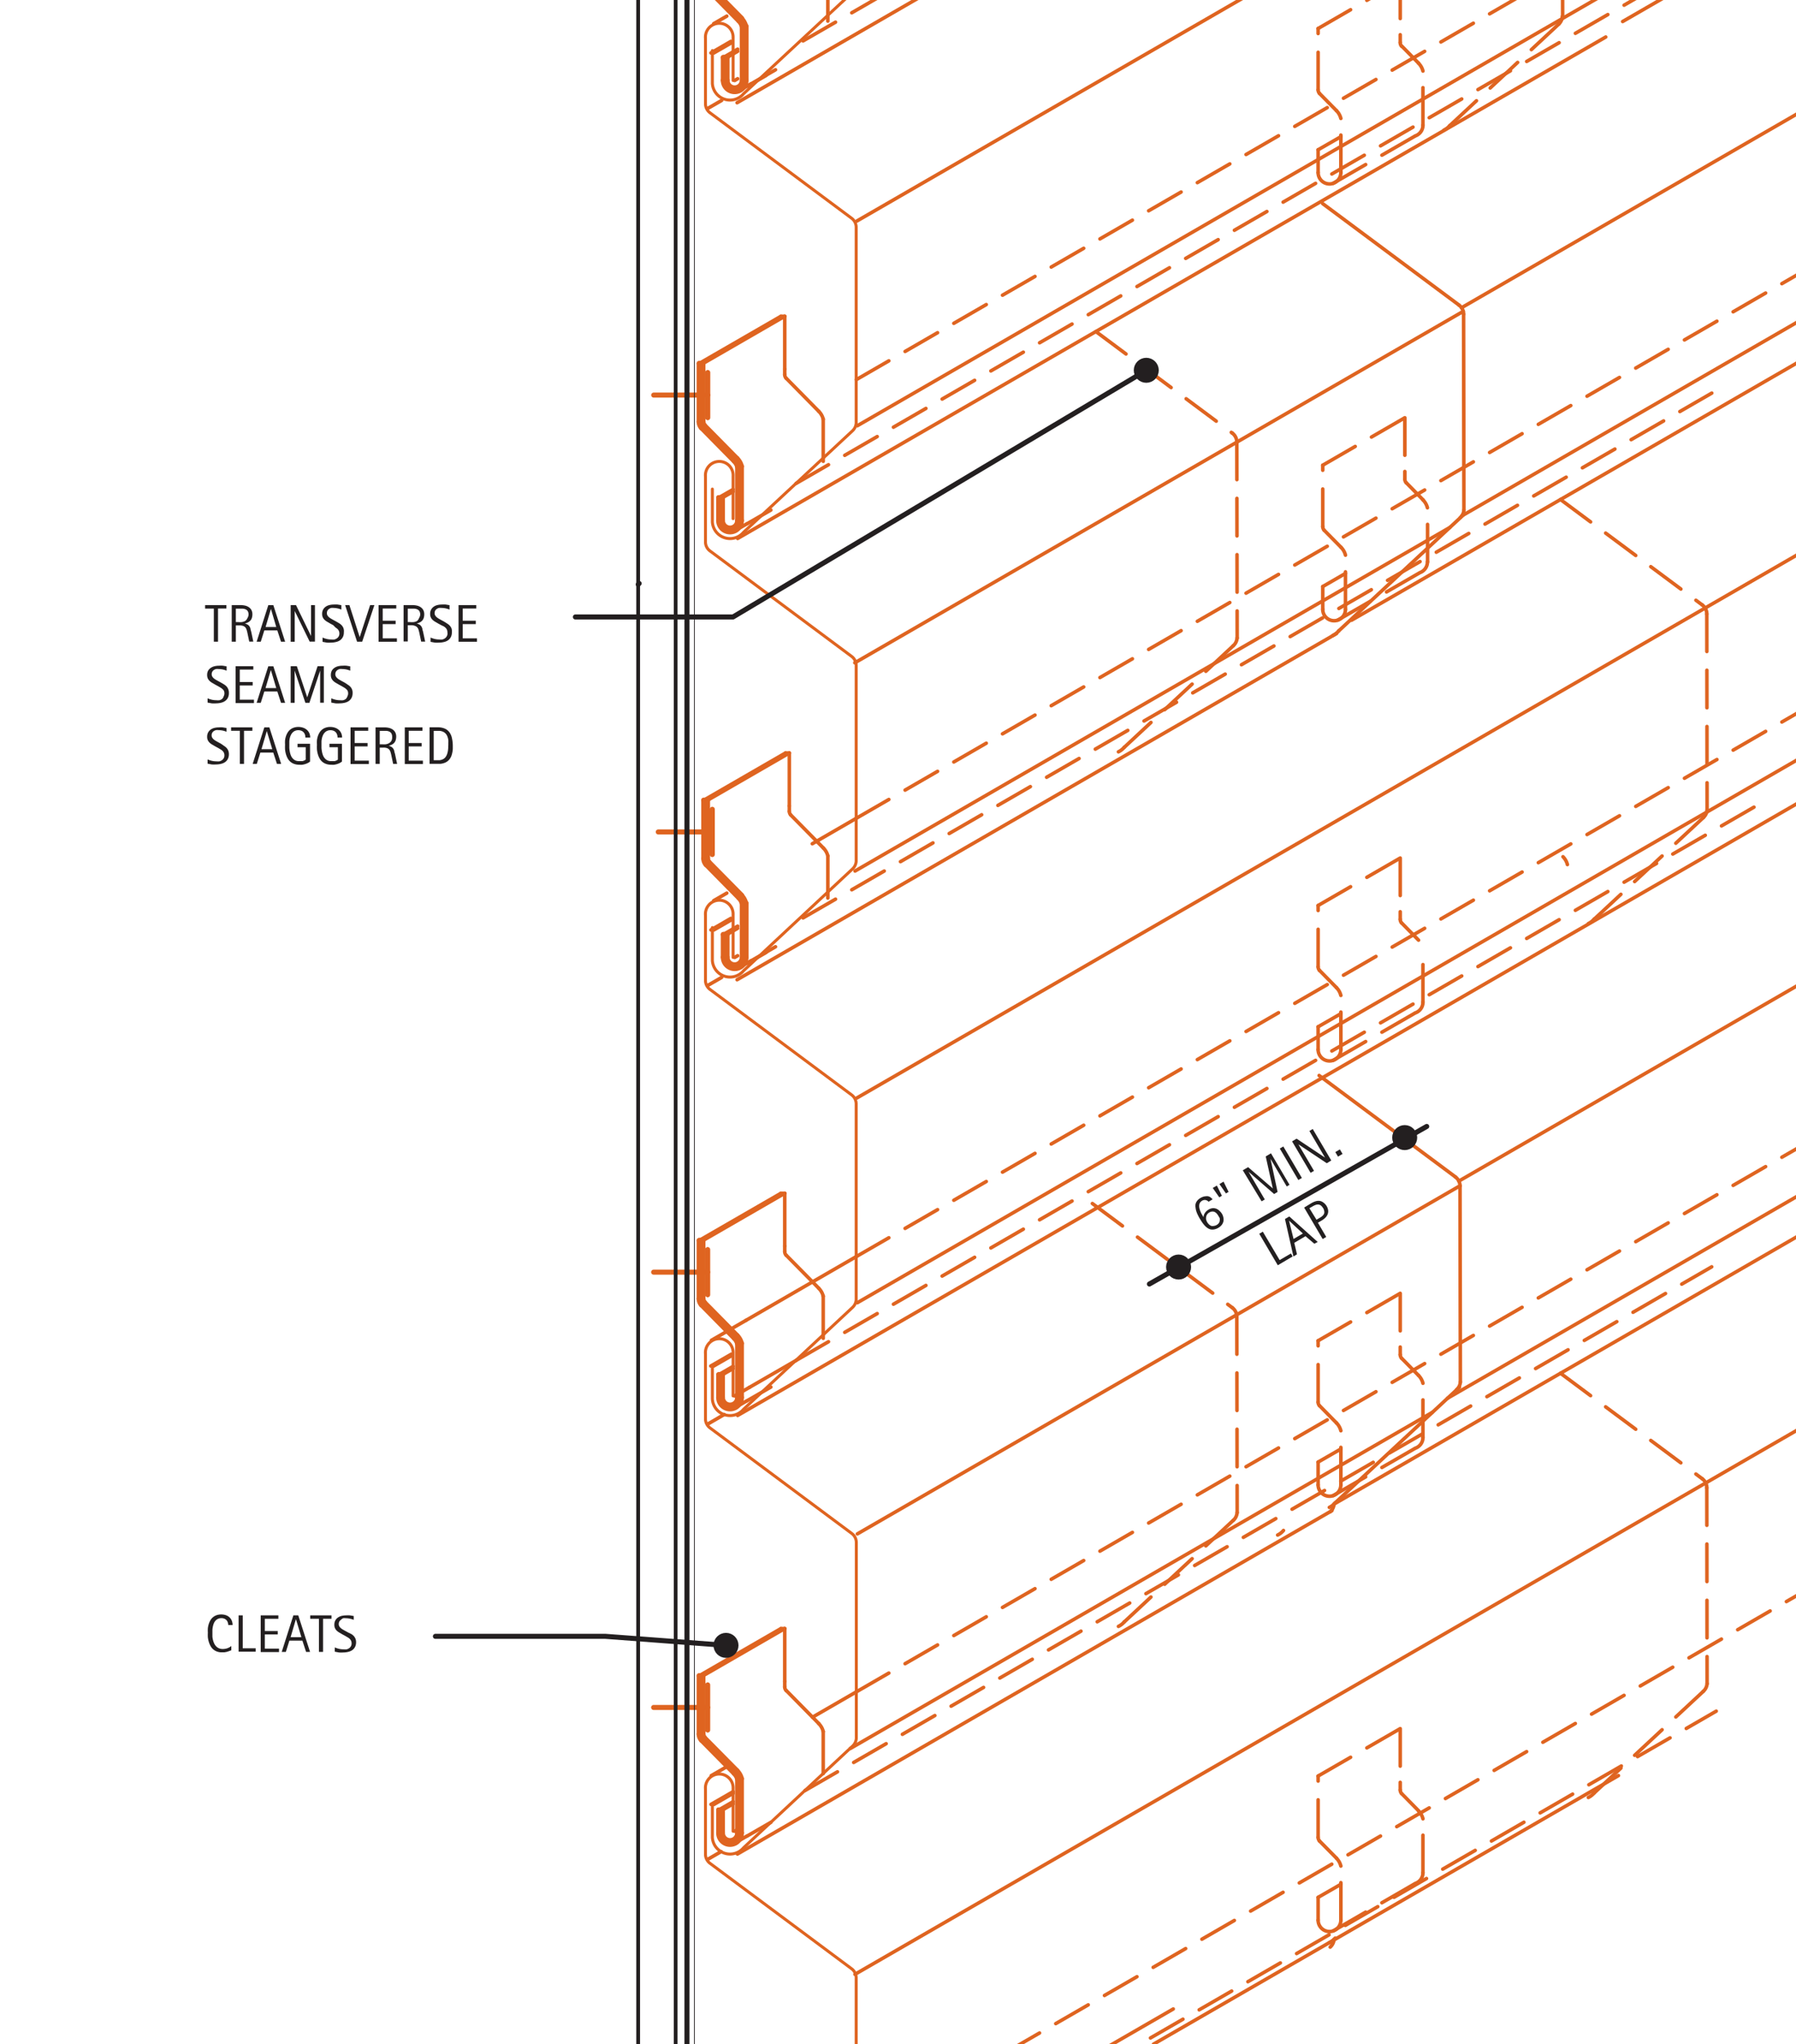 <svg id="41eecef8-b749-4b28-993b-6445a232edb7" data-name="BASE-COPPER" xmlns="http://www.w3.org/2000/svg" viewBox="0 0 252.9 287.72"><defs><style>.\30 1266d63-3ce2-4af7-8e96-94dd6c4aae63,.\32 d366eb4-3d35-4282-8a28-06690f36d6fe,.\33 5856828-a961-4d4e-befc-6072d2e4403f,.\34 74710ad-eb5f-4538-a919-70e28ec2e902,.\34 8404487-8e91-46a2-9f2a-51742c4e55aa,.b9ac4886-1679-41d0-925d-9d6ec511f5c1,.c6239e85-0529-40c9-997e-e7fc817cddcc,.d7fdbecd-c571-4713-a121-9ac381799d52{fill:none;stroke-linecap:round;stroke-linejoin:round;}.\32 d366eb4-3d35-4282-8a28-06690f36d6fe,.\33 5856828-a961-4d4e-befc-6072d2e4403f,.\34 74710ad-eb5f-4538-a919-70e28ec2e902,.c6239e85-0529-40c9-997e-e7fc817cddcc{stroke:#df6420;}.\34 74710ad-eb5f-4538-a919-70e28ec2e902{stroke-width:0.42px;}.\32 d366eb4-3d35-4282-8a28-06690f36d6fe,.b9ac4886-1679-41d0-925d-9d6ec511f5c1{stroke-width:0.71px;}.\33 5856828-a961-4d4e-befc-6072d2e4403f,.c6239e85-0529-40c9-997e-e7fc817cddcc{stroke-width:0.5px;}.\33 5856828-a961-4d4e-befc-6072d2e4403f{stroke-dasharray:5.28 2.64;}.\30 1266d63-3ce2-4af7-8e96-94dd6c4aae63,.\34 8404487-8e91-46a2-9f2a-51742c4e55aa,.b9ac4886-1679-41d0-925d-9d6ec511f5c1,.d7fdbecd-c571-4713-a121-9ac381799d52{stroke:#231f20;}.\30 1266d63-3ce2-4af7-8e96-94dd6c4aae63{stroke-width:0.53px;}.\34 8404487-8e91-46a2-9f2a-51742c4e55aa{stroke-width:0.11px;}.\35 9334c22-60aa-40d9-96c7-df9dabee4747{fill:#231f20;}.d7fdbecd-c571-4713-a121-9ac381799d52{stroke-width:1.76px;}</style></defs><title>wall-cladding-beveled-systems.B.typical-axonometric</title><g id="864eb002-573f-43bd-aa01-c9cf2fccfe6c" data-name="LWPOLYLINE"><path class="474710ad-eb5f-4538-a919-70e28ec2e902" d="M103.23,73V67a1.95,1.95,0,1,0-3.89.07v9.21a1.58,1.58,0,0,0,.64,1.27l19.94,14.84a1.58,1.58,0,0,1,.64,1.27l0,27.58a1.64,1.64,0,0,1-.54,1.09L104.7,136.64a2.49,2.49,0,0,1-4.39-1.45v-4.63"/></g><g id="a50bf6fa-cf3e-4d2b-a772-8f2388e23251" data-name="LWPOLYLINE"><path class="474710ad-eb5f-4538-a919-70e28ec2e902" d="M103.23,196.48v-6a1.95,1.95,0,1,0-3.89.07v9.21A1.58,1.58,0,0,0,100,201l19.94,14.84a1.58,1.58,0,0,1,.64,1.27l0,27.58a1.64,1.64,0,0,1-.54,1.09L104.7,260.08a2.49,2.49,0,0,1-4.39-1.45V254"/></g><g id="c3570b8b-ca88-45f7-b9ba-3a49a81d7e3b" data-name="LWPOLYLINE"><path class="474710ad-eb5f-4538-a919-70e28ec2e902" d="M103.23,257.75v-6a1.95,1.95,0,1,0-3.89.07V261a1.58,1.58,0,0,0,.64,1.27l19.94,14.84a1.58,1.58,0,0,1,.64,1.27v9.46"/></g><g id="b45c1d80-58c4-4f27-b06c-08e9100398e3" data-name="LINE"><line class="2d366eb4-3d35-4282-8a28-06690f36d6fe" x1="99.65" y1="240.33" x2="92.04" y2="240.33"/></g><g id="b18a9cae-6e6e-446c-8852-363a3638cd3e" data-name="LINE"><line class="2d366eb4-3d35-4282-8a28-06690f36d6fe" x1="98.79" y1="244.94" x2="103.4" y2="249.61"/></g><g id="b4969d65-4786-4629-9111-ff8664fa177f" data-name="LINE"><line class="2d366eb4-3d35-4282-8a28-06690f36d6fe" x1="98.45" y1="235.87" x2="98.98" y2="235.87"/></g><g id="47da9801-b33d-49a3-b42f-1651ade69a24" data-name="ARC"><path class="2d366eb4-3d35-4282-8a28-06690f36d6fe" d="M98.45,244.07a1.3,1.3,0,0,0,.33.87"/></g><g id="88b0b808-92a8-4974-803d-579f6f8eaceb" data-name="LINE"><line class="2d366eb4-3d35-4282-8a28-06690f36d6fe" x1="98.45" y1="235.87" x2="98.45" y2="244.07"/></g><g id="38901004-a09e-419e-8ab0-13d17f6ca7ea" data-name="LINE"><line class="2d366eb4-3d35-4282-8a28-06690f36d6fe" x1="103.78" y1="249.24" x2="99.17" y2="244.58"/></g><g id="f96aaf2d-1fd9-4956-b4f4-f7c2df7c0a46" data-name="ARC"><path class="2d366eb4-3d35-4282-8a28-06690f36d6fe" d="M104.4,250.35a2.4,2.4,0,0,0-.62-1.1"/></g><g id="fee9cfad-6f9c-4710-a302-d8ee587bd2f5" data-name="ARC"><path class="2d366eb4-3d35-4282-8a28-06690f36d6fe" d="M101.2,258a1.6,1.6,0,1,0,3.2,0"/></g><g id="5b992fee-659b-4a6d-a1a1-4e62d64cbf84" data-name="LINE"><line class="2d366eb4-3d35-4282-8a28-06690f36d6fe" x1="101.2" y1="254.76" x2="101.2" y2="257.97"/></g><g id="2bd752f7-7e79-4dbb-b2fc-538d1c4fb84a" data-name="LINE"><line class="2d366eb4-3d35-4282-8a28-06690f36d6fe" x1="101.73" y1="254.76" x2="101.2" y2="254.76"/></g><g id="c550e0cf-a9e9-46ce-b364-505ffca9e8bd" data-name="LINE"><line class="2d366eb4-3d35-4282-8a28-06690f36d6fe" x1="101.73" y1="257.97" x2="101.73" y2="254.76"/></g><g id="07a4ad59-478b-4874-8ced-5433e04e061c" data-name="ARC"><path class="2d366eb4-3d35-4282-8a28-06690f36d6fe" d="M101.73,258a1.07,1.07,0,1,0,2.14,0"/></g><g id="9d3341ac-33f1-4d2d-9550-2587abdce806" data-name="LINE"><line class="2d366eb4-3d35-4282-8a28-06690f36d6fe" x1="103.87" y1="250.42" x2="103.87" y2="257.97"/></g><g id="80b145f9-32c9-4f4e-b35b-b823bd8703d5" data-name="ARC"><path class="2d366eb4-3d35-4282-8a28-06690f36d6fe" d="M103.87,250.42a1.88,1.88,0,0,0-.47-0.8"/></g><g id="1c09df4f-f696-43ef-995d-8f8d383e7275" data-name="LINE"><line class="2d366eb4-3d35-4282-8a28-06690f36d6fe" x1="104.4" y1="257.97" x2="104.4" y2="250.35"/></g><g id="b475def1-27eb-4c30-9c4a-992eb4bcabe9" data-name="LINE"><line class="2d366eb4-3d35-4282-8a28-06690f36d6fe" x1="99.65" y1="243.51" x2="99.65" y2="237.15"/></g><g id="443587e0-4d7c-4ded-a08c-725f9fb66a73" data-name="LINE"><line class="2d366eb4-3d35-4282-8a28-06690f36d6fe" x1="98.98" y1="244.07" x2="98.98" y2="235.87"/></g><g id="3aa500ec-1bc7-4eff-bf09-53ffe8e5e0b3" data-name="ARC"><path class="2d366eb4-3d35-4282-8a28-06690f36d6fe" d="M99,244.07a0.77,0.77,0,0,0,.19.51"/></g><g id="7a93ffc5-f40b-46bf-90f2-cab6912c5ce0" data-name="LWPOLYLINE"><path class="474710ad-eb5f-4538-a919-70e28ec2e902" d="M103.23,134.76v-6a1.95,1.95,0,1,0-3.89.07V138a1.58,1.58,0,0,0,.64,1.27l19.94,14.84a1.58,1.58,0,0,1,.64,1.27l0,27.58a1.64,1.64,0,0,1-.54,1.09L104.7,198.36a2.49,2.49,0,0,1-4.39-1.45v-4.63"/></g><g id="0739de7a-4dd7-48fc-8e57-dd3fb5fae85d" data-name="LINE"><line class="2d366eb4-3d35-4282-8a28-06690f36d6fe" x1="99.65" y1="179.06" x2="92.04" y2="179.06"/></g><g id="5e06cb2d-23fc-49cd-b05b-654d47c24357" data-name="LINE"><line class="2d366eb4-3d35-4282-8a28-06690f36d6fe" x1="98.45" y1="174.6" x2="98.98" y2="174.6"/></g><g id="67ca4f78-9194-4151-8ba4-bfd451ef77ba" data-name="LINE"><line class="2d366eb4-3d35-4282-8a28-06690f36d6fe" x1="98.79" y1="183.67" x2="103.4" y2="188.35"/></g><g id="141eb1bb-27d2-494c-9952-25581fce1ac2" data-name="ARC"><path class="2d366eb4-3d35-4282-8a28-06690f36d6fe" d="M98.45,182.8a1.3,1.3,0,0,0,.33.87"/></g><g id="e60662fa-77a8-4865-96c3-8ce659aeb671" data-name="LINE"><line class="2d366eb4-3d35-4282-8a28-06690f36d6fe" x1="98.45" y1="174.6" x2="98.45" y2="182.8"/></g><g id="0382ad69-23da-49ab-8e8c-67a4923a6982" data-name="LINE"><line class="2d366eb4-3d35-4282-8a28-06690f36d6fe" x1="103.87" y1="189.15" x2="103.87" y2="196.7"/></g><g id="227101a8-e6ee-455a-84c3-b8e953367121" data-name="LINE"><line class="2d366eb4-3d35-4282-8a28-06690f36d6fe" x1="104.4" y1="196.7" x2="104.4" y2="189.08"/></g><g id="af735ca5-1f06-4db8-b22e-a3dcd04aeb7d" data-name="ARC"><path class="2d366eb4-3d35-4282-8a28-06690f36d6fe" d="M101.2,196.7a1.6,1.6,0,0,0,3.2,0"/></g><g id="3b2d5fce-4443-4425-bcd1-d131d768db21" data-name="LINE"><line class="2d366eb4-3d35-4282-8a28-06690f36d6fe" x1="101.73" y1="196.7" x2="101.73" y2="193.49"/></g><g id="ff3079f8-aa5a-4362-907b-efa2b4146a97" data-name="LINE"><line class="2d366eb4-3d35-4282-8a28-06690f36d6fe" x1="101.73" y1="193.49" x2="101.2" y2="193.49"/></g><g id="045a7ca6-ff3c-4082-8ec9-4805fa49512d" data-name="LINE"><line class="2d366eb4-3d35-4282-8a28-06690f36d6fe" x1="101.2" y1="193.49" x2="101.2" y2="196.7"/></g><g id="871bd060-174f-4e30-ae5e-d01022d7381c" data-name="ARC"><path class="2d366eb4-3d35-4282-8a28-06690f36d6fe" d="M101.73,196.7a1.07,1.07,0,0,0,2.14,0"/></g><g id="25d58f88-ff86-4b71-9e5a-51f90e052e9e" data-name="ARC"><path class="2d366eb4-3d35-4282-8a28-06690f36d6fe" d="M104.4,189.08a2.4,2.4,0,0,0-.62-1.1"/></g><g id="a17c9a7d-14f2-43b5-aa7f-43432ed16b27" data-name="LINE"><line class="2d366eb4-3d35-4282-8a28-06690f36d6fe" x1="99.65" y1="182.24" x2="99.65" y2="175.88"/></g><g id="6ee1937d-ca80-49b2-b9c3-bccee819bd45" data-name="ARC"><path class="2d366eb4-3d35-4282-8a28-06690f36d6fe" d="M99,182.8a0.77,0.77,0,0,0,.19.51"/></g><g id="c9879148-46f2-404c-9f9a-ca8fe778f655" data-name="LINE"><line class="2d366eb4-3d35-4282-8a28-06690f36d6fe" x1="98.98" y1="182.8" x2="98.98" y2="174.6"/></g><g id="46618efd-be36-44de-8ba6-0479bef5cf4d" data-name="ARC"><path class="2d366eb4-3d35-4282-8a28-06690f36d6fe" d="M103.87,189.15a1.88,1.88,0,0,0-.47-0.8"/></g><g id="bca5d3d7-74b0-4c64-8c59-87d4ae1a51b2" data-name="LINE"><line class="2d366eb4-3d35-4282-8a28-06690f36d6fe" x1="103.78" y1="187.98" x2="99.17" y2="183.31"/></g><g id="96b1ff02-e551-4200-b50a-17b11c50a0c6" data-name="LINE"><line class="2d366eb4-3d35-4282-8a28-06690f36d6fe" x1="100.3" y1="117.1" x2="92.69" y2="117.1"/></g><g id="4f0ac8cd-7a73-41d8-addf-a76bf5889c53" data-name="ARC"><path class="2d366eb4-3d35-4282-8a28-06690f36d6fe" d="M102.38,134.73a1.07,1.07,0,0,0,2.14,0"/></g><g id="f851d30c-1504-4b6c-9024-8e1bf8a8dcbd" data-name="ARC"><path class="2d366eb4-3d35-4282-8a28-06690f36d6fe" d="M101.85,134.73a1.6,1.6,0,0,0,3.2,0"/></g><g id="f7e53431-35de-41eb-9f77-f614a626d695" data-name="ARC"><path class="2d366eb4-3d35-4282-8a28-06690f36d6fe" d="M104.52,127.18a1.88,1.88,0,0,0-.47-0.8"/></g><g id="dbcf43de-22a6-4649-acef-435a104180d1" data-name="LINE"><line class="2d366eb4-3d35-4282-8a28-06690f36d6fe" x1="104.43" y1="126.01" x2="99.82" y2="121.34"/></g><g id="c0c6f239-b406-4bb2-8cb4-0680c425aec0" data-name="LINE"><line class="2d366eb4-3d35-4282-8a28-06690f36d6fe" x1="100.3" y1="120.28" x2="100.3" y2="113.91"/></g><g id="e570e4c5-e5ea-4a93-8641-ea9fa480b982" data-name="LINE"><line class="2d366eb4-3d35-4282-8a28-06690f36d6fe" x1="99.1" y1="112.63" x2="99.63" y2="112.63"/></g><g id="d1c1ea33-1c20-48d4-9215-f95be830a0de" data-name="ARC"><path class="2d366eb4-3d35-4282-8a28-06690f36d6fe" d="M99.1,120.83a1.3,1.3,0,0,0,.33.87"/></g><g id="f49387bf-cb11-45a7-93bc-a57bcd6f54c8" data-name="ARC"><path class="2d366eb4-3d35-4282-8a28-06690f36d6fe" d="M99.63,120.83a0.77,0.77,0,0,0,.19.51"/></g><g id="f04d1ed1-ec85-428d-b296-29508a6c440e" data-name="LINE"><line class="2d366eb4-3d35-4282-8a28-06690f36d6fe" x1="99.1" y1="112.63" x2="99.1" y2="120.83"/></g><g id="920eaaa0-1b19-4506-826b-ff625bbe9319" data-name="LINE"><line class="2d366eb4-3d35-4282-8a28-06690f36d6fe" x1="99.63" y1="120.83" x2="99.63" y2="112.63"/></g><g id="38d9a3f7-e8c0-46f8-9fc5-d01aec97399e" data-name="LINE"><line class="2d366eb4-3d35-4282-8a28-06690f36d6fe" x1="99.44" y1="121.7" x2="104.05" y2="126.38"/></g><g id="362f3d47-58d6-4a1e-ab43-554ad9632b96" data-name="LINE"><line class="2d366eb4-3d35-4282-8a28-06690f36d6fe" x1="102.38" y1="134.73" x2="102.38" y2="131.53"/></g><g id="76e0da1a-a9c3-4415-8e8a-115d52ce3f1b" data-name="LINE"><line class="2d366eb4-3d35-4282-8a28-06690f36d6fe" x1="102.38" y1="131.53" x2="101.85" y2="131.53"/></g><g id="fc4d02c7-f943-4ad4-a40b-bdf0489e8020" data-name="LINE"><line class="2d366eb4-3d35-4282-8a28-06690f36d6fe" x1="101.85" y1="131.53" x2="101.85" y2="134.73"/></g><g id="6af0138e-1303-4034-9c25-9fda303a7b11" data-name="ARC"><path class="2d366eb4-3d35-4282-8a28-06690f36d6fe" d="M105,127.11a2.4,2.4,0,0,0-.62-1.1"/></g><g id="958323e8-8279-4675-8666-e0db6b6af443" data-name="LINE"><line class="2d366eb4-3d35-4282-8a28-06690f36d6fe" x1="104.52" y1="127.18" x2="104.52" y2="134.73"/></g><g id="cd9f21f4-6507-4618-bd60-11c0b487b784" data-name="LINE"><line class="2d366eb4-3d35-4282-8a28-06690f36d6fe" x1="105.05" y1="134.73" x2="105.05" y2="127.11"/></g><g id="330688d0-03eb-4b03-80bb-bca6217fcffd" data-name="LWPOLYLINE"><path class="474710ad-eb5f-4538-a919-70e28ec2e902" d="M103.23-50.39v-6a2,2,0,0,0-2-1.91,2,2,0,0,0-1.91,2v9.21a1.58,1.58,0,0,0,.64,1.27L119.92-31a1.58,1.58,0,0,1,.64,1.27l0,27.58a1.64,1.64,0,0,1-.54,1.09L104.7,13.2a2.49,2.49,0,0,1-4.39-1.45V7.12"/></g><g id="88640d5d-0c43-43fe-9ffc-8fae0e0205fc" data-name="LWPOLYLINE"><path class="474710ad-eb5f-4538-a919-70e28ec2e902" d="M103.23,11.33v-6a1.95,1.95,0,1,0-3.89.07v9.21a1.58,1.58,0,0,0,.64,1.27l19.94,14.84a1.58,1.58,0,0,1,.64,1.27l0,27.58a1.64,1.64,0,0,1-.54,1.09L104.7,74.92a2.49,2.49,0,0,1-4.39-1.45V68.84"/></g><g id="0861c232-ba74-4803-a6ea-4c3b9ba10b31" data-name="LINE"><line class="2d366eb4-3d35-4282-8a28-06690f36d6fe" x1="98.45" y1="51.16" x2="98.45" y2="59.36"/></g><g id="f0167df0-7bc5-49db-a937-37f249e404e2" data-name="LINE"><line class="2d366eb4-3d35-4282-8a28-06690f36d6fe" x1="98.98" y1="59.36" x2="98.98" y2="51.16"/></g><g id="f7a0e4d2-5dc8-45a8-9c83-728a2d87531b" data-name="LINE"><line class="2d366eb4-3d35-4282-8a28-06690f36d6fe" x1="99.66" y1="55.61" x2="92.05" y2="55.61"/></g><g id="55e47e1b-d638-4b14-bd42-8f96372f25da" data-name="LINE"><line class="2d366eb4-3d35-4282-8a28-06690f36d6fe" x1="98.79" y1="60.23" x2="103.4" y2="64.91"/></g><g id="e23a3b5e-feee-412d-ba17-b537a906deee" data-name="ARC"><path class="2d366eb4-3d35-4282-8a28-06690f36d6fe" d="M98.45,59.36a1.3,1.3,0,0,0,.33.87"/></g><g id="ea0cbe48-0418-4610-a823-ce34cddfe66c" data-name="ARC"><path class="2d366eb4-3d35-4282-8a28-06690f36d6fe" d="M104.4,65.64a2.4,2.4,0,0,0-.62-1.1"/></g><g id="bfd9a73c-4dd6-490d-ad29-734bd31b0ac0" data-name="ARC"><path class="2d366eb4-3d35-4282-8a28-06690f36d6fe" d="M101.2,73.26a1.6,1.6,0,0,0,3.2,0"/></g><g id="b7e2c49a-5099-4a75-bdbe-42e5a119a034" data-name="LINE"><line class="2d366eb4-3d35-4282-8a28-06690f36d6fe" x1="99.66" y1="58.79" x2="99.66" y2="52.43"/></g><g id="80dab2b4-19f9-4484-948e-86398719613d" data-name="ARC"><path class="2d366eb4-3d35-4282-8a28-06690f36d6fe" d="M99,59.36a0.77,0.77,0,0,0,.19.51"/></g><g id="4764819e-819a-4bf3-8071-94b0aa93e32d" data-name="ARC"><path class="2d366eb4-3d35-4282-8a28-06690f36d6fe" d="M103.87,65.71a1.88,1.88,0,0,0-.47-0.8"/></g><g id="8501469b-94d0-4380-85ec-1f9b128a6c45" data-name="LINE"><line class="2d366eb4-3d35-4282-8a28-06690f36d6fe" x1="103.78" y1="64.54" x2="99.17" y2="59.87"/></g><g id="2090151b-630a-40b3-88a9-7ab548a43b03" data-name="LINE"><line class="2d366eb4-3d35-4282-8a28-06690f36d6fe" x1="103.87" y1="65.71" x2="103.87" y2="73.26"/></g><g id="f4e8f0bd-519c-464e-bca4-626be52053c3" data-name="LINE"><line class="2d366eb4-3d35-4282-8a28-06690f36d6fe" x1="101.73" y1="73.26" x2="101.73" y2="70.05"/></g><g id="364316fd-9996-4e6d-afd2-be345e5810ef" data-name="LINE"><line class="2d366eb4-3d35-4282-8a28-06690f36d6fe" x1="101.73" y1="70.05" x2="101.2" y2="70.05"/></g><g id="3bd7171b-91a4-402b-a334-a0b3dcbb89ff" data-name="LINE"><line class="2d366eb4-3d35-4282-8a28-06690f36d6fe" x1="101.2" y1="70.05" x2="101.2" y2="73.26"/></g><g id="2c302f12-2bc7-49aa-9a3c-1911e741b25a" data-name="ARC"><path class="2d366eb4-3d35-4282-8a28-06690f36d6fe" d="M101.73,73.26a1.07,1.07,0,1,0,2.14,0"/></g><g id="5a902121-efe3-4bd6-9edd-84ea9594a5d3" data-name="LINE"><line class="2d366eb4-3d35-4282-8a28-06690f36d6fe" x1="104.4" y1="73.26" x2="104.4" y2="65.64"/></g><g id="ef4d6568-97b3-46e2-b4b6-f46f47d89ad4" data-name="LINE"><line class="2d366eb4-3d35-4282-8a28-06690f36d6fe" x1="98.45" y1="51.16" x2="98.98" y2="51.16"/></g><g id="b6b694c8-7e03-4a0b-abf2-333f48fd6486" data-name="ARC"><path class="2d366eb4-3d35-4282-8a28-06690f36d6fe" d="M102.38,11.3a1.07,1.07,0,1,0,2.14,0"/></g><g id="dee15f4b-11c9-4ae6-8b55-b9900b9ee7e9" data-name="ARC"><path class="2d366eb4-3d35-4282-8a28-06690f36d6fe" d="M101.85,11.3a1.6,1.6,0,0,0,3.2,0"/></g><g id="438f9e87-71b6-4d24-baa4-914a8e9a9617" data-name="ARC"><path class="2d366eb4-3d35-4282-8a28-06690f36d6fe" d="M104.52,3.74a1.88,1.88,0,0,0-.47-0.8"/></g><g id="050ab6b6-04d0-418c-a9f6-138dfa2dd027" data-name="LINE"><line class="2d366eb4-3d35-4282-8a28-06690f36d6fe" x1="104.43" y1="2.57" x2="99.82" y2="-2.1"/></g><g id="3f96bb44-5738-45d0-9f29-fd092f89f929" data-name="LINE"><line class="2d366eb4-3d35-4282-8a28-06690f36d6fe" x1="102.38" y1="8.09" x2="101.85" y2="8.09"/></g><g id="5c9de08d-f3bc-4263-b208-0f011a8d87ae" data-name="LINE"><line class="2d366eb4-3d35-4282-8a28-06690f36d6fe" x1="102.38" y1="11.3" x2="102.38" y2="8.09"/></g><g id="077a5e3a-a096-4c18-be74-8d301d3213ef" data-name="LINE"><line class="2d366eb4-3d35-4282-8a28-06690f36d6fe" x1="101.85" y1="8.09" x2="101.85" y2="11.3"/></g><g id="f9d78b03-a940-408c-b858-03bbb405b260" data-name="LINE"><line class="2d366eb4-3d35-4282-8a28-06690f36d6fe" x1="99.44" y1="-1.74" x2="104.05" y2="2.94"/></g><g id="6f59a086-5eeb-4235-aadb-1ab0860db79b" data-name="LINE"><line class="2d366eb4-3d35-4282-8a28-06690f36d6fe" x1="104.52" y1="3.74" x2="104.52" y2="11.3"/></g><g id="7ebf71d1-fff7-493e-968f-db78ee817403" data-name="LINE"><line class="2d366eb4-3d35-4282-8a28-06690f36d6fe" x1="105.05" y1="11.3" x2="105.05" y2="3.68"/></g><g id="d8461f22-a348-48b1-96b1-c4c76967395e" data-name="ARC"><path class="2d366eb4-3d35-4282-8a28-06690f36d6fe" d="M105,3.68a2.4,2.4,0,0,0-.62-1.1"/></g><g id="b00ff406-7352-493e-8868-7f6d7ff46dbf" data-name="LINE"><line class="35856828-a961-4d4e-befc-6072d2e4403f" x1="113.08" y1="5.76" x2="241.04" y2="-68.11"/></g><g id="7d057ffa-8a1c-4c5b-a675-ddd9c6b68a61" data-name="LINE"><line class="c6239e85-0529-40c9-997e-e7fc817cddcc" x1="103.79" y1="14.46" x2="188.2" y2="-34.27"/></g><g id="af5a1cc5-2588-4a78-a2db-5ac9b0a1e2b1" data-name="LINE"><line class="c6239e85-0529-40c9-997e-e7fc817cddcc" x1="120.37" y1="308.65" x2="165.21" y2="282.77"/></g><g id="2e2de184-0f28-4864-b2ca-e326c7ecc0d4" data-name="LINE"><line class="35856828-a961-4d4e-befc-6072d2e4403f" x1="113.99" y1="314.57" x2="241.67" y2="240.85"/></g><g id="c1d14f02-7b74-471a-9ca2-4acabed672fe" data-name="LINE"><line class="35856828-a961-4d4e-befc-6072d2e4403f" x1="121.23" y1="300.67" x2="258.4" y2="221.47"/></g><g id="2991cfb5-11ca-4957-bfa2-9b7e7ec6dc23" data-name="LINE"><line class="c6239e85-0529-40c9-997e-e7fc817cddcc" x1="103.87" y1="75.79" x2="226.11" y2="5.21"/></g><g id="2558daec-b675-4038-b481-6ecfe5eddfbc" data-name="LINE"><line class="35856828-a961-4d4e-befc-6072d2e4403f" x1="112.09" y1="68.05" x2="249.25" y2="-11.14"/></g><g id="a7dd7d2e-eedc-4fd0-9c11-7e04cb8f0043" data-name="LINE"><line class="c6239e85-0529-40c9-997e-e7fc817cddcc" x1="120.73" y1="59.92" x2="242.24" y2="-10.23"/></g><g id="e060ae4f-f5b7-40ed-9e9b-d8e865eb3e0b" data-name="LINE"><line class="35856828-a961-4d4e-befc-6072d2e4403f" x1="120.59" y1="53.43" x2="257.76" y2="-25.77"/></g><g id="1300575e-8784-4beb-82b8-b8b0f4b8ebbd" data-name="LINE"><line class="c6239e85-0529-40c9-997e-e7fc817cddcc" x1="120.66" y1="31.11" x2="242.09" y2="-39"/></g><g id="6baa74f8-73a4-4a4c-8073-9d249bfa31dc" data-name="LINE"><line class="35856828-a961-4d4e-befc-6072d2e4403f" x1="120.59" y1="115.17" x2="257.76" y2="35.97"/></g><g id="f01a983a-47d0-485f-ab44-f87a81300012" data-name="LINE"><line class="35856828-a961-4d4e-befc-6072d2e4403f" x1="113.08" y1="129.2" x2="241.04" y2="55.33"/></g><g id="0b29eb88-26e9-4a96-9a56-7edd5e81e788" data-name="LINE"><line class="35856828-a961-4d4e-befc-6072d2e4403f" x1="112.09" y1="191.49" x2="249.25" y2="112.3"/></g><g id="6079f65b-4d61-40f3-b864-58165334e27b" data-name="LINE"><line class="35856828-a961-4d4e-befc-6072d2e4403f" x1="120.59" y1="176.86" x2="257.76" y2="97.67"/></g><g id="f084b850-68b1-4060-aaed-f66a811ce31d" data-name="LINE"><line class="35856828-a961-4d4e-befc-6072d2e4403f" x1="120.59" y1="238.13" x2="257.76" y2="158.93"/></g><g id="b89f5270-58b4-4d23-bd40-c7a8d61826e1" data-name="LINE"><line class="35856828-a961-4d4e-befc-6072d2e4403f" x1="113.35" y1="252.03" x2="241.03" y2="178.31"/></g><g id="cc4b649c-631e-4d5a-b6de-c8b1b99d5a4a" data-name="LINE"><line class="c6239e85-0529-40c9-997e-e7fc817cddcc" x1="120.37" y1="93.29" x2="206.05" y2="43.82"/></g><g id="6c83e1c9-311a-4d0d-9140-d6d208995419" data-name="LINE"><line class="c6239e85-0529-40c9-997e-e7fc817cddcc" x1="120.4" y1="122.6" x2="204.16" y2="74.24"/></g><g id="bedc21a0-dab2-4e19-b4f3-ea48affd2098" data-name="LINE"><line class="c6239e85-0529-40c9-997e-e7fc817cddcc" x1="103.79" y1="137.9" x2="188.2" y2="89.17"/></g><g id="f6ea0052-82ed-47d7-9fed-7f4cba45b7c4" data-name="LINE"><line class="c6239e85-0529-40c9-997e-e7fc817cddcc" x1="120.66" y1="154.54" x2="282.82" y2="60.92"/></g><g id="249e341f-ee1e-4d57-beb1-78f6ece95d06" data-name="LINE"><line class="c6239e85-0529-40c9-997e-e7fc817cddcc" x1="120.73" y1="183.36" x2="279.35" y2="91.78"/></g><g id="916bf49b-802b-4832-8c33-637d8bd5050b" data-name="LINE"><line class="c6239e85-0529-40c9-997e-e7fc817cddcc" x1="103.87" y1="199.23" x2="264.32" y2="106.6"/></g><g id="a86b008f-7c7e-43bd-be37-fad930da209d" data-name="LINE"><line class="c6239e85-0529-40c9-997e-e7fc817cddcc" x1="120.73" y1="215.9" x2="205.59" y2="166.9"/></g><g id="7ab9e71d-3b72-4791-ac5f-b9cfb9a0e451" data-name="LINE"><line class="c6239e85-0529-40c9-997e-e7fc817cddcc" x1="119.73" y1="246.11" x2="201.7" y2="198.79"/></g><g id="6f1e23d1-6578-4c60-951f-7f5bdcd0efb2" data-name="LINE"><line class="c6239e85-0529-40c9-997e-e7fc817cddcc" x1="103.84" y1="260.96" x2="187.55" y2="212.63"/></g><g id="bb6970fd-2e69-40f7-9480-8714bee84441" data-name="LINE"><line class="c6239e85-0529-40c9-997e-e7fc817cddcc" x1="120.39" y1="277.89" x2="275.85" y2="188.14"/></g><g id="75339aae-5b07-4f6f-9796-db99e8c84a19" data-name="LINE"><line class="c6239e85-0529-40c9-997e-e7fc817cddcc" x1="111.15" y1="113.43" x2="111.15" y2="105.99"/></g><g id="41b57b96-de10-4e05-ba55-3828455600ad" data-name="LINE"><line class="c6239e85-0529-40c9-997e-e7fc817cddcc" x1="99.63" y1="112.64" x2="111.15" y2="105.99"/></g><g id="a0b109c8-5fca-49ba-9a88-1f8ff7d9d6b7" data-name="LINE"><line class="c6239e85-0529-40c9-997e-e7fc817cddcc" x1="99.1" y1="112.63" x2="110.6" y2="105.99"/></g><g id="f27d85d4-1c13-4844-8eb2-ae17ba6323c7" data-name="LINE"><line class="c6239e85-0529-40c9-997e-e7fc817cddcc" x1="98.45" y1="235.87" x2="109.96" y2="229.23"/></g><g id="487d3145-ec50-4adb-b5dc-55951820fdaf" data-name="LINE"><line class="c6239e85-0529-40c9-997e-e7fc817cddcc" x1="98.98" y1="235.88" x2="110.5" y2="229.23"/></g><g id="79fc5881-f9a7-4773-9299-a6a6923a5cd5" data-name="LINE"><line class="c6239e85-0529-40c9-997e-e7fc817cddcc" x1="103.43" y1="259.44" x2="105.13" y2="258.46"/></g><g id="016e4725-828e-4fb5-bb45-26e6cbcbcd43" data-name="LINE"><line class="c6239e85-0529-40c9-997e-e7fc817cddcc" x1="99.76" y1="261.65" x2="101.54" y2="260.62"/></g><g id="c3cfd888-1d56-4c7b-9840-232966592af1" data-name="LINE"><line class="c6239e85-0529-40c9-997e-e7fc817cddcc" x1="102.42" y1="248.62" x2="102.43" y2="248.61"/></g><g id="76cd7e29-cf01-4981-9838-ee077199b928" data-name="LINE"><line class="c6239e85-0529-40c9-997e-e7fc817cddcc" x1="100.15" y1="249.93" x2="102.42" y2="248.62"/></g><g id="7fa8610f-1873-42f4-9f8b-f251412c1908" data-name="LINE"><line class="c6239e85-0529-40c9-997e-e7fc817cddcc" x1="100.12" y1="253.97" x2="103.23" y2="252.18"/></g><g id="aa9326ec-9413-4269-9e48-061d8d3eff44" data-name="LINE"><line class="c6239e85-0529-40c9-997e-e7fc817cddcc" x1="100.53" y1="253.98" x2="103.23" y2="252.42"/></g><g id="2985c3f7-6faf-4481-a29d-5cb476c7e6d1" data-name="LINE"><line class="c6239e85-0529-40c9-997e-e7fc817cddcc" x1="101.2" y1="254.76" x2="103.23" y2="253.59"/></g><g id="5c5198b6-079a-45de-b759-a47447cf9c1b" data-name="LINE"><line class="c6239e85-0529-40c9-997e-e7fc817cddcc" x1="101.73" y1="254.76" x2="103.23" y2="253.9"/></g><g id="cfde4ba6-b1e8-430f-ba08-354d32a975a5" data-name="LINE"><line class="c6239e85-0529-40c9-997e-e7fc817cddcc" x1="103.44" y1="257.75" x2="103.87" y2="257.5"/></g><g id="e15db279-7102-42d2-8a21-2c295b69e498" data-name="LINE"><line class="c6239e85-0529-40c9-997e-e7fc817cddcc" x1="105.2" y1="258.43" x2="108.55" y2="256.5"/></g><g id="09ac389a-b2c4-41d2-b255-7cd24b7a134d" data-name="LINE"><line class="c6239e85-0529-40c9-997e-e7fc817cddcc" x1="114.41" y1="241.7" x2="120.59" y2="238.13"/></g><g id="7755a8cf-b097-4f59-8974-2c3c62eb9f1f" data-name="LINE"><line class="c6239e85-0529-40c9-997e-e7fc817cddcc" x1="115.92" y1="249.64" x2="115.92" y2="243.71"/></g><g id="1b3f4b4f-a6ee-49db-9801-73775f325b0b" data-name="LINE"><line class="c6239e85-0529-40c9-997e-e7fc817cddcc" x1="115.3" y1="242.6" x2="110.7" y2="237.93"/></g><g id="97bc2ade-01be-4a99-bcca-3f23caaa5dc4" data-name="LINE"><line class="c6239e85-0529-40c9-997e-e7fc817cddcc" x1="110.5" y1="229.23" x2="109.96" y2="229.23"/></g><g id="7a9193d1-9eff-4f2d-9f78-d6f70a6e3679" data-name="LINE"><line class="c6239e85-0529-40c9-997e-e7fc817cddcc" x1="110.5" y1="237.43" x2="110.5" y2="236.66"/></g><g id="4067d670-ffa8-441c-88d8-59a8a1b2d415" data-name="ARC"><path class="c6239e85-0529-40c9-997e-e7fc817cddcc" d="M110.5,237.43a0.77,0.77,0,0,0,.19.51"/></g><g id="0a7fdf40-60f9-4fbf-8fa8-810805ea5430" data-name="LINE"><line class="c6239e85-0529-40c9-997e-e7fc817cddcc" x1="110.5" y1="236.66" x2="110.5" y2="229.23"/></g><g id="2ea63dc9-3db9-443b-9e97-e1f18cd6c330" data-name="ARC"><path class="c6239e85-0529-40c9-997e-e7fc817cddcc" d="M115.92,243.71a2.4,2.4,0,0,0-.62-1.1"/></g><g id="54343a68-784d-4d9d-bdca-25fad1c34d2d" data-name="LINE"><line class="c6239e85-0529-40c9-997e-e7fc817cddcc" x1="98.98" y1="174.61" x2="110.5" y2="167.96"/></g><g id="55279f47-00e9-46b7-9990-69dd4ceee55b" data-name="LINE"><line class="c6239e85-0529-40c9-997e-e7fc817cddcc" x1="98.45" y1="174.6" x2="109.96" y2="167.96"/></g><g id="0f4fecfd-8e69-4a07-a906-fb5567280350" data-name="LINE"><line class="c6239e85-0529-40c9-997e-e7fc817cddcc" x1="105.05" y1="185.84" x2="120.59" y2="176.86"/></g><g id="38dd01ef-318d-4ed6-b902-6f70a0df52bb" data-name="LINE"><line class="c6239e85-0529-40c9-997e-e7fc817cddcc" x1="105.54" y1="195.27" x2="112.09" y2="191.49"/></g><g id="94a8c422-b6b2-47d4-a3a1-55470369290d" data-name="LINE"><line class="c6239e85-0529-40c9-997e-e7fc817cddcc" x1="100.09" y1="192.27" x2="102.97" y2="190.61"/></g><g id="745bd87d-50c2-4049-8515-e3783c2d416d" data-name="LINE"><line class="c6239e85-0529-40c9-997e-e7fc817cddcc" x1="100.5" y1="192.27" x2="102.96" y2="190.85"/></g><g id="bad5a893-518e-4cf9-ad08-e4d52fb4fa3f" data-name="LINE"><line class="c6239e85-0529-40c9-997e-e7fc817cddcc" x1="103.43" y1="198.17" x2="105.13" y2="197.19"/></g><g id="6076da36-901e-41f3-8ba4-c637e4ae67a6" data-name="LINE"><line class="c6239e85-0529-40c9-997e-e7fc817cddcc" x1="103.44" y1="196.48" x2="105.54" y2="195.27"/></g><g id="b6c85274-aafe-43c1-a3b8-f4ebab2751bf" data-name="LINE"><line class="c6239e85-0529-40c9-997e-e7fc817cddcc" x1="101.73" y1="193.49" x2="103.23" y2="192.63"/></g><g id="b842ab8c-9bd0-4d7b-9a5e-41422decac18" data-name="LINE"><line class="c6239e85-0529-40c9-997e-e7fc817cddcc" x1="101.2" y1="193.49" x2="103.23" y2="192.32"/></g><g id="969b5eb2-d65d-4deb-9010-f5063a69af75" data-name="LINE"><line class="c6239e85-0529-40c9-997e-e7fc817cddcc" x1="99.75" y1="200.39" x2="101.97" y2="199.1"/></g><g id="75965983-300b-4602-8bb9-b8af9ef7b446" data-name="LINE"><line class="c6239e85-0529-40c9-997e-e7fc817cddcc" x1="105.2" y1="197.16" x2="108.55" y2="195.23"/></g><g id="58115640-0073-4638-86fb-407a42c79316" data-name="LINE"><line class="c6239e85-0529-40c9-997e-e7fc817cddcc" x1="100.18" y1="188.65" x2="105.05" y2="185.84"/></g><g id="0debb002-824e-4cb9-9b5d-94c6e8f34ec2" data-name="LINE"><line class="c6239e85-0529-40c9-997e-e7fc817cddcc" x1="104.07" y1="136.21" x2="105.78" y2="135.22"/></g><g id="095dc045-0376-4879-9a95-b7483dcd0c7a" data-name="LINE"><line class="c6239e85-0529-40c9-997e-e7fc817cddcc" x1="99.7" y1="138.68" x2="101.61" y2="137.58"/></g><g id="2bf551c3-ee8e-4a93-bad5-64fc6998396e" data-name="LINE"><line class="c6239e85-0529-40c9-997e-e7fc817cddcc" x1="102.37" y1="131.53" x2="103.87" y2="130.66"/></g><g id="e68528da-0059-4b4d-bf51-46ac16c884c5" data-name="LINE"><line class="c6239e85-0529-40c9-997e-e7fc817cddcc" x1="101.85" y1="131.53" x2="103.87" y2="130.36"/></g><g id="595f318e-a5b5-4984-95d4-8aa485c84692" data-name="LINE"><line class="c6239e85-0529-40c9-997e-e7fc817cddcc" x1="100.5" y1="126.77" x2="102.34" y2="125.71"/></g><g id="935a8bbf-a5e1-4ce9-8f2b-84c0f1b8967c" data-name="LINE"><line class="c6239e85-0529-40c9-997e-e7fc817cddcc" x1="100.11" y1="130.89" x2="102.91" y2="129.27"/></g><g id="72f4071e-94ef-4240-aec9-929398c6ddd6" data-name="LINE"><line class="c6239e85-0529-40c9-997e-e7fc817cddcc" x1="100.51" y1="130.9" x2="102.97" y2="129.48"/></g><g id="e1896543-bb2c-42cb-86d6-4a6d660e7fe2" data-name="LINE"><line class="c6239e85-0529-40c9-997e-e7fc817cddcc" x1="103.45" y1="134.76" x2="103.87" y2="134.52"/></g><g id="f49ffda6-51d0-4982-aea3-82aa4b45af5e" data-name="LINE"><line class="c6239e85-0529-40c9-997e-e7fc817cddcc" x1="105.85" y1="135.2" x2="109.2" y2="133.26"/></g><g id="f5ae8c2a-a29b-40e3-b1ec-55a763a0b6e0" data-name="LINE"><line class="c6239e85-0529-40c9-997e-e7fc817cddcc" x1="105.25" y1="135.57" x2="107.87" y2="134.06"/></g><g id="7c8ef381-3be9-4a15-bf1b-23051e58a3e4" data-name="LINE"><line class="c6239e85-0529-40c9-997e-e7fc817cddcc" x1="115.3" y1="181.33" x2="110.7" y2="176.67"/></g><g id="dbecea7e-190d-4cd3-9cbf-80a3285533e3" data-name="LINE"><line class="c6239e85-0529-40c9-997e-e7fc817cddcc" x1="110.5" y1="167.96" x2="109.96" y2="167.96"/></g><g id="524e61c9-6663-47fc-98a4-2503316c8500" data-name="LINE"><line class="c6239e85-0529-40c9-997e-e7fc817cddcc" x1="110.5" y1="176.16" x2="110.5" y2="175.39"/></g><g id="c64c05e7-418c-4748-93b8-4870a3111b7c" data-name="LINE"><line class="c6239e85-0529-40c9-997e-e7fc817cddcc" x1="110.5" y1="175.39" x2="110.5" y2="167.96"/></g><g id="97cec6ef-d88f-407d-9e48-91a4037fe4a2" data-name="ARC"><path class="c6239e85-0529-40c9-997e-e7fc817cddcc" d="M110.5,176.16a0.77,0.77,0,0,0,.19.51"/></g><g id="0094a71e-bbe7-44c1-af85-ab4049ee0b81" data-name="LINE"><line class="c6239e85-0529-40c9-997e-e7fc817cddcc" x1="115.92" y1="188.37" x2="115.92" y2="182.44"/></g><g id="c247b6de-4c67-4913-9549-29b9ee11ddfd" data-name="ARC"><path class="c6239e85-0529-40c9-997e-e7fc817cddcc" d="M115.92,182.44a2.4,2.4,0,0,0-.62-1.1"/></g><g id="84a335c8-5a40-4a4c-8b80-3226a41b823e" data-name="LINE"><line class="c6239e85-0529-40c9-997e-e7fc817cddcc" x1="114.38" y1="118.76" x2="120.59" y2="115.17"/></g><g id="0a4aa401-f2bc-4d50-a523-25c01a9f7d52" data-name="LINE"><line class="c6239e85-0529-40c9-997e-e7fc817cddcc" x1="115.95" y1="119.37" x2="111.34" y2="114.7"/></g><g id="3352e30f-0889-4123-8704-572bdcc502ce" data-name="LINE"><line class="c6239e85-0529-40c9-997e-e7fc817cddcc" x1="111.15" y1="114.19" x2="111.15" y2="113.43"/></g><g id="d695e83c-ea72-4f48-a612-83a54e2e477e" data-name="ARC"><path class="c6239e85-0529-40c9-997e-e7fc817cddcc" d="M111.15,114.19a0.77,0.77,0,0,0,.19.51"/></g><g id="85128c42-836d-4806-80d6-fdb4691f4776" data-name="LINE"><line class="c6239e85-0529-40c9-997e-e7fc817cddcc" x1="116.57" y1="126.4" x2="116.57" y2="120.47"/></g><g id="3f84cf11-3008-483f-a98d-264e962b4540" data-name="ARC"><path class="c6239e85-0529-40c9-997e-e7fc817cddcc" d="M116.57,120.47a2.4,2.4,0,0,0-.62-1.1"/></g><g id="f08df486-dd6f-4b06-95b7-3ed46503364e" data-name="LINE"><line class="c6239e85-0529-40c9-997e-e7fc817cddcc" x1="98.98" y1="51.17" x2="110.5" y2="44.52"/></g><g id="ed6b463c-0db9-4bc4-8111-017fec690038" data-name="LINE"><line class="c6239e85-0529-40c9-997e-e7fc817cddcc" x1="98.45" y1="51.16" x2="109.96" y2="44.52"/></g><g id="682dcad6-9dd8-4d4e-8a7d-afaafa69ef92" data-name="LINE"><line class="c6239e85-0529-40c9-997e-e7fc817cddcc" x1="103.43" y1="74.73" x2="105.13" y2="73.75"/></g><g id="2dfa517d-4740-492f-b7d1-783a1d48ca8a" data-name="LINE"><line class="c6239e85-0529-40c9-997e-e7fc817cddcc" x1="101.73" y1="70.05" x2="103.23" y2="69.19"/></g><g id="a0073576-9a34-465c-bbd1-49f35b6e83b9" data-name="LINE"><line class="c6239e85-0529-40c9-997e-e7fc817cddcc" x1="101.2" y1="70.05" x2="103.23" y2="68.89"/></g><g id="040bbb4a-3eaa-4cd9-9660-7497e9b2b890" data-name="LINE"><line class="c6239e85-0529-40c9-997e-e7fc817cddcc" x1="105.2" y1="73.72" x2="108.55" y2="71.79"/></g><g id="4f4c51f9-1cc8-44bf-bc2f-dce1b1c0cece" data-name="LINE"><line class="c6239e85-0529-40c9-997e-e7fc817cddcc" x1="104.07" y1="12.77" x2="105.78" y2="11.78"/></g><g id="12ff50e9-4e3b-471a-b4b1-edabf7d0bc2f" data-name="LINE"><line class="c6239e85-0529-40c9-997e-e7fc817cddcc" x1="102.37" y1="8.09" x2="103.87" y2="7.22"/></g><g id="21d12fa4-8221-430f-8519-14faf5126696" data-name="LINE"><line class="c6239e85-0529-40c9-997e-e7fc817cddcc" x1="101.85" y1="8.09" x2="103.87" y2="6.92"/></g><g id="dac80176-9ee2-4811-9885-4aeaa2061d51" data-name="LINE"><line class="c6239e85-0529-40c9-997e-e7fc817cddcc" x1="103.45" y1="11.33" x2="103.87" y2="11.08"/></g><g id="ad140955-00d8-4ed7-82cc-7efa189a7115" data-name="LINE"><line class="c6239e85-0529-40c9-997e-e7fc817cddcc" x1="99.7" y1="15.24" x2="101.61" y2="14.14"/></g><g id="cc4e5f05-2d77-4497-958b-703485b9f3b2" data-name="LINE"><line class="c6239e85-0529-40c9-997e-e7fc817cddcc" x1="100.11" y1="7.45" x2="102.91" y2="5.83"/></g><g id="bba20d0c-0656-495f-a544-5221c6221a3a" data-name="LINE"><line class="c6239e85-0529-40c9-997e-e7fc817cddcc" x1="100.51" y1="7.46" x2="102.97" y2="6.04"/></g><g id="1726673e-3e96-4428-a8e4-9e3f87e20126" data-name="LINE"><line class="c6239e85-0529-40c9-997e-e7fc817cddcc" x1="100.5" y1="3.33" x2="102.34" y2="2.27"/></g><g id="291e7e10-76eb-4b1c-a4c2-eb76631b1075" data-name="LINE"><line class="c6239e85-0529-40c9-997e-e7fc817cddcc" x1="105.85" y1="11.76" x2="109.2" y2="9.82"/></g><g id="ed42c0ea-e065-471b-b5e2-8a3a3310ec94" data-name="LINE"><line class="c6239e85-0529-40c9-997e-e7fc817cddcc" x1="105.25" y1="12.13" x2="107.87" y2="10.62"/></g><g id="4f079c07-54a8-4a06-811f-6542fd6f2ce5" data-name="LINE"><line class="c6239e85-0529-40c9-997e-e7fc817cddcc" x1="110.5" y1="51.95" x2="110.5" y2="44.52"/></g><g id="734d478f-8707-4b98-8cc7-cae66e8c6aaa" data-name="LINE"><line class="c6239e85-0529-40c9-997e-e7fc817cddcc" x1="111.15" y1="105.99" x2="110.6" y2="105.99"/></g><g id="3590fe26-3a63-4bc8-ae3b-ea48a0c3daa8" data-name="LINE"><line class="c6239e85-0529-40c9-997e-e7fc817cddcc" x1="115.3" y1="57.9" x2="110.7" y2="53.23"/></g><g id="9230fee8-bb73-45b7-b333-32a28326893e" data-name="LINE"><line class="c6239e85-0529-40c9-997e-e7fc817cddcc" x1="110.5" y1="52.72" x2="110.5" y2="51.95"/></g><g id="5225d80a-3616-4205-bb9d-f1a74a0f51ca" data-name="ARC"><path class="c6239e85-0529-40c9-997e-e7fc817cddcc" d="M110.5,52.72a0.77,0.77,0,0,0,.19.51"/></g><g id="669e82af-add0-4b4b-bb79-a1d42c262293" data-name="LINE"><line class="c6239e85-0529-40c9-997e-e7fc817cddcc" x1="115.92" y1="64.93" x2="115.92" y2="59"/></g><g id="4fa3e4ee-4200-40ab-ad81-b8f00bcc2c23" data-name="ARC"><path class="c6239e85-0529-40c9-997e-e7fc817cddcc" d="M115.92,59a2.4,2.4,0,0,0-.62-1.1"/></g><g id="8bf4512b-1c92-48f9-9923-83dafdc366b1" data-name="LINE"><line class="c6239e85-0529-40c9-997e-e7fc817cddcc" x1="110.5" y1="44.52" x2="109.96" y2="44.52"/></g><g id="3b1a7ac6-b22d-4cfc-9c7a-7218f93fb761" data-name="LINE"><line class="c6239e85-0529-40c9-997e-e7fc817cddcc" x1="116.57" y1="2.97" x2="116.57" y2="-2.97"/></g><g id="cc428d02-f0fa-431c-abe1-3d715d1a906a" data-name="LINE"><line class="c6239e85-0529-40c9-997e-e7fc817cddcc" x1="190.31" y1="87.3" x2="255.8" y2="49.49"/></g><g id="f068107e-e5f9-4c0f-adae-58400b866522" data-name="LINE"><line class="35856828-a961-4d4e-befc-6072d2e4403f" x1="219.5" y1="3.39" x2="204.14" y2="17.69"/></g><g id="2b8c95c5-8b90-451d-9452-65900f64f7b0" data-name="LINE"><line class="c6239e85-0529-40c9-997e-e7fc817cddcc" x1="205.43" y1="166.24" x2="271.69" y2="127.99"/></g><g id="a50f33a2-3166-4646-9ef3-643241b52554" data-name="LINE"><line class="c6239e85-0529-40c9-997e-e7fc817cddcc" x1="203.83" y1="196.81" x2="270.7" y2="158.2"/></g><g id="fda04965-232d-43d4-aa3d-ad05e8b18951" data-name="LINE"><line class="c6239e85-0529-40c9-997e-e7fc817cddcc" x1="187.85" y1="211.7" x2="254.8" y2="173.05"/></g><g id="365b57c1-ffb1-4462-add7-442779b05998" data-name="LINE"><line class="c6239e85-0529-40c9-997e-e7fc817cddcc" x1="205.81" y1="43.31" x2="262.44" y2="10.61"/></g><g id="1bfb1f29-6020-488f-94d1-c42a640c92ad" data-name="LINE"><line class="c6239e85-0529-40c9-997e-e7fc817cddcc" x1="205.83" y1="72.62" x2="272.41" y2="34.18"/></g><g id="2483fdca-2e4d-4be4-a895-ce8281638124" data-name="LINE"><line class="c6239e85-0529-40c9-997e-e7fc817cddcc" x1="162.43" y1="287.72" x2="227.9" y2="249.92"/></g><g id="228dd983-afb2-4a43-b1c3-b1dda100eb6b" data-name="LINE"><line class="35856828-a961-4d4e-befc-6072d2e4403f" x1="173.66" y1="213.99" x2="158.31" y2="228.29"/></g><g id="c25feee7-4b1b-4eea-9f01-b5e96bc8c701" data-name="LINE"><line class="35856828-a961-4d4e-befc-6072d2e4403f" x1="153.82" y1="169.4" x2="173.52" y2="184.06"/></g><g id="1436f804-ff1b-4b6d-b6d2-40b2e1c34107" data-name="ARC"><path class="35856828-a961-4d4e-befc-6072d2e4403f" d="M157.49,228.92a2.49,2.49,0,0,0,.82-0.64"/></g><g id="7a43cb42-61e6-4273-8b3c-163aa2dfdbaa" data-name="LINE"><line class="35856828-a961-4d4e-befc-6072d2e4403f" x1="185.61" y1="249.98" x2="197.17" y2="243.31"/></g><g id="0b515e0b-5af4-470e-8661-1ae5bf737883" data-name="LINE"><line class="35856828-a961-4d4e-befc-6072d2e4403f" x1="187.73" y1="271.78" x2="199.83" y2="264.79"/></g><g id="71b7af02-ac10-4c07-9dcb-29d94ffd74e6" data-name="ARC"><path class="35856828-a961-4d4e-befc-6072d2e4403f" d="M185.61,258.61a0.77,0.77,0,0,0,.19.51"/></g><g id="92b90193-2277-47f6-b4d1-b80296eada68" data-name="LINE"><line class="35856828-a961-4d4e-befc-6072d2e4403f" x1="185.61" y1="258.61" x2="185.61" y2="249.98"/></g><g id="28a7fb54-b7c2-4650-b8f2-2ed4764b0280" data-name="ARC"><path class="35856828-a961-4d4e-befc-6072d2e4403f" d="M188.81,262.65a2.4,2.4,0,0,0-.62-1.1"/></g><g id="3fb80c6d-e9a5-4630-8858-6ed4426f153a" data-name="LINE"><line class="35856828-a961-4d4e-befc-6072d2e4403f" x1="185.61" y1="267.06" x2="185.61" y2="270.27"/></g><g id="de3b729e-7cf5-4e3b-a33f-8c1e77f91ed7" data-name="ARC"><path class="c6239e85-0529-40c9-997e-e7fc817cddcc" d="M187.19,273.44a2.49,2.49,0,0,0,.82-0.64"/></g><g id="ea253855-cccc-479d-8d50-1a0b41e4e162" data-name="ARC"><path class="35856828-a961-4d4e-befc-6072d2e4403f" d="M185.61,270.27a1.6,1.6,0,1,0,3.2,0"/></g><g id="d9af1dcb-52a6-4c90-a796-045856cd631a" data-name="LINE"><line class="35856828-a961-4d4e-befc-6072d2e4403f" x1="188.81" y1="270.27" x2="188.81" y2="262.65"/></g><g id="028f0ba8-479a-4c4e-ab41-c8c6fd90c071" data-name="LINE"><line class="35856828-a961-4d4e-befc-6072d2e4403f" x1="185.61" y1="267.06" x2="188.81" y2="265.22"/></g><g id="ab398809-d26c-4fcf-b64b-b56afb872da3" data-name="ARC"><path class="c6239e85-0529-40c9-997e-e7fc817cddcc" d="M187.31,274.06a1.64,1.64,0,0,0,.54-1.09"/></g><g id="4dcf42b7-3696-4860-87a1-f4d92781a753" data-name="LINE"><line class="35856828-a961-4d4e-befc-6072d2e4403f" x1="188.19" y1="261.54" x2="185.8" y2="259.12"/></g><g id="2c4e8432-477b-41cd-8d7e-ece589c86e53" data-name="LINE"><line class="35856828-a961-4d4e-befc-6072d2e4403f" x1="197.17" y1="243.31" x2="197.17" y2="250.87"/></g><g id="ded40914-b86c-4601-8317-00e64b3dae76" data-name="LINE"><line class="35856828-a961-4d4e-befc-6072d2e4403f" x1="199.75" y1="254.87" x2="197.37" y2="252.45"/></g><g id="2db97ccf-6b19-4ac6-b1a5-914e2571e902" data-name="ARC"><path class="35856828-a961-4d4e-befc-6072d2e4403f" d="M199.29,265.1a1.6,1.6,0,0,0,1.08-1.51"/></g><g id="0f8aeaa4-8a0e-40ba-b24a-b92445322474" data-name="LINE"><line class="35856828-a961-4d4e-befc-6072d2e4403f" x1="197.17" y1="251.94" x2="197.17" y2="250.87"/></g><g id="4a21681e-b711-4d22-b621-89aff7125472" data-name="ARC"><path class="35856828-a961-4d4e-befc-6072d2e4403f" d="M197.17,251.94a0.77,0.77,0,0,0,.19.51"/></g><g id="655dad1f-ec53-4a5c-ba9d-dbf16d8863a0" data-name="ARC"><path class="35856828-a961-4d4e-befc-6072d2e4403f" d="M200.37,256a2.4,2.4,0,0,0-.62-1.1"/></g><g id="b4657b05-587c-4644-926d-59395a6fcf86" data-name="LINE"><line class="35856828-a961-4d4e-befc-6072d2e4403f" x1="200.37" y1="263.59" x2="200.37" y2="255.97"/></g><g id="6ce86c84-2d4e-40ad-bd66-7ac9d6710bfa" data-name="LINE"><line class="35856828-a961-4d4e-befc-6072d2e4403f" x1="187.73" y1="210.51" x2="199.83" y2="203.53"/></g><g id="1891c095-4dea-4f99-a2a9-4a065716e228" data-name="LINE"><line class="35856828-a961-4d4e-befc-6072d2e4403f" x1="185.61" y1="188.71" x2="197.17" y2="182.04"/></g><g id="16cedc38-1943-4fc5-baa7-0f02bf43b62b" data-name="LINE"><line class="35856828-a961-4d4e-befc-6072d2e4403f" x1="187.73" y1="149.24" x2="199.83" y2="142.26"/></g><g id="29e00fb7-2346-496b-b00d-e19d37bb1514" data-name="LINE"><line class="35856828-a961-4d4e-befc-6072d2e4403f" x1="185.61" y1="127.45" x2="197.17" y2="120.77"/></g><g id="7acf1656-931d-4505-91f7-f72e7f092074" data-name="LINE"><line class="c6239e85-0529-40c9-997e-e7fc817cddcc" x1="205.51" y1="195.25" x2="188" y2="211.54"/></g><g id="77220b2e-0597-49b5-8e52-d6b7f86360d3" data-name="LINE"><line class="c6239e85-0529-40c9-997e-e7fc817cddcc" x1="185.75" y1="151.38" x2="204.96" y2="165.67"/></g><g id="4e67722b-bae2-4055-82d2-3f33c558fbe6" data-name="LINE"><line class="35856828-a961-4d4e-befc-6072d2e4403f" x1="174.16" y1="185.33" x2="174.21" y2="212.91"/></g><g id="73109226-e035-412f-ad92-a752cae8fc0f" data-name="ARC"><path class="35856828-a961-4d4e-befc-6072d2e4403f" d="M173.66,214a1.64,1.64,0,0,0,.54-1.09"/></g><g id="9386b981-32e7-4f8f-9702-16039719bfff" data-name="ARC"><path class="c6239e85-0529-40c9-997e-e7fc817cddcc" d="M179.91,216.06a2.49,2.49,0,0,0,.82-0.64"/></g><g id="41ddcb56-95d1-40cd-95c5-6feaedd17124" data-name="ARC"><path class="35856828-a961-4d4e-befc-6072d2e4403f" d="M174.16,185.33a1.58,1.58,0,0,0-.64-1.27"/></g><g id="92f650a7-d161-44f9-988f-16feb390d8e9" data-name="LINE"><line class="35856828-a961-4d4e-befc-6072d2e4403f" x1="185.61" y1="197.35" x2="185.61" y2="188.71"/></g><g id="a9479039-da79-4524-9798-d0bc5d927be9" data-name="ARC"><path class="35856828-a961-4d4e-befc-6072d2e4403f" d="M185.61,197.35a0.77,0.77,0,0,0,.19.51"/></g><g id="3f3e1224-9388-47a7-9eb8-7d1d901eedd6" data-name="LINE"><line class="35856828-a961-4d4e-befc-6072d2e4403f" x1="188.19" y1="200.28" x2="185.8" y2="197.85"/></g><g id="c0969835-74c4-44a1-92af-64ca85a2f681" data-name="LINE"><line class="35856828-a961-4d4e-befc-6072d2e4403f" x1="185.61" y1="205.79" x2="188.81" y2="203.95"/></g><g id="2dbdf096-3434-41d2-a0c6-c112c474712e" data-name="ARC"><path class="35856828-a961-4d4e-befc-6072d2e4403f" d="M185.61,209a1.6,1.6,0,1,0,3.2,0"/></g><g id="f117bde7-d000-445b-a70e-c2bbc7f76d6a" data-name="LINE"><line class="35856828-a961-4d4e-befc-6072d2e4403f" x1="185.61" y1="205.79" x2="185.61" y2="209"/></g><g id="94624a30-2419-4512-83bc-4f641cadbe0d" data-name="LINE"><line class="35856828-a961-4d4e-befc-6072d2e4403f" x1="188.81" y1="209" x2="188.81" y2="201.38"/></g><g id="74e45e82-c342-43ba-9646-e38f3c495fe2" data-name="ARC"><path class="35856828-a961-4d4e-befc-6072d2e4403f" d="M188.81,201.38a2.4,2.4,0,0,0-.62-1.1"/></g><g id="83b78333-c2c6-4ac3-b631-9003eafea9dc" data-name="ARC"><path class="c6239e85-0529-40c9-997e-e7fc817cddcc" d="M187.19,212.17a2.49,2.49,0,0,0,.82-0.64"/></g><g id="ad1cb54f-c0ec-4dcf-9236-18919c8cc35e" data-name="ARC"><path class="c6239e85-0529-40c9-997e-e7fc817cddcc" d="M187.31,212.79a1.64,1.64,0,0,0,.54-1.09"/></g><g id="7513d5e6-9dfb-4089-9fff-ba41b6728f81" data-name="LINE"><line class="35856828-a961-4d4e-befc-6072d2e4403f" x1="185.61" y1="136.08" x2="185.61" y2="127.45"/></g><g id="ab61ca02-fb85-4a25-bb39-883aafbc55b7" data-name="ARC"><path class="35856828-a961-4d4e-befc-6072d2e4403f" d="M185.61,136.08a0.77,0.77,0,0,0,.19.51"/></g><g id="3c17e17d-2541-4197-af5a-14b7ffcf2945" data-name="LINE"><line class="35856828-a961-4d4e-befc-6072d2e4403f" x1="188.19" y1="139.01" x2="185.8" y2="136.58"/></g><g id="5ec48dbf-1779-4e36-aa5a-d03935d68621" data-name="LINE"><line class="35856828-a961-4d4e-befc-6072d2e4403f" x1="185.61" y1="144.52" x2="188.81" y2="142.68"/></g><g id="5d3072c6-2b33-4f03-8b65-32836561fc56" data-name="ARC"><path class="35856828-a961-4d4e-befc-6072d2e4403f" d="M185.61,147.73a1.6,1.6,0,0,0,3.2,0"/></g><g id="92c06f36-a5f7-41aa-8fb2-81db5dfda43b" data-name="LINE"><line class="35856828-a961-4d4e-befc-6072d2e4403f" x1="185.61" y1="144.52" x2="185.61" y2="147.73"/></g><g id="0f4194fe-c2d9-4d3e-89aa-72ab82e5d96d" data-name="LINE"><line class="35856828-a961-4d4e-befc-6072d2e4403f" x1="188.81" y1="147.73" x2="188.81" y2="140.11"/></g><g id="fcf065a3-8b40-4b61-a7d4-df9ba81cbd6f" data-name="ARC"><path class="35856828-a961-4d4e-befc-6072d2e4403f" d="M188.81,140.11a2.4,2.4,0,0,0-.62-1.1"/></g><g id="2caffe75-0f88-4370-b931-258a72a2574f" data-name="ARC"><path class="c6239e85-0529-40c9-997e-e7fc817cddcc" d="M205.59,166.94a1.58,1.58,0,0,0-.64-1.27"/></g><g id="9e5ac3b8-f9db-4c96-a8ad-f4f23a614c3a" data-name="LINE"><line class="35856828-a961-4d4e-befc-6072d2e4403f" x1="199.75" y1="193.6" x2="197.37" y2="191.18"/></g><g id="947fe723-37e8-4d65-b544-95bf191a00e4" data-name="ARC"><path class="35856828-a961-4d4e-befc-6072d2e4403f" d="M199.29,203.84a1.6,1.6,0,0,0,1.08-1.51"/></g><g id="d580def5-ce81-4bca-a016-3360285966aa" data-name="ARC"><path class="35856828-a961-4d4e-befc-6072d2e4403f" d="M200.37,194.7a2.4,2.4,0,0,0-.62-1.1"/></g><g id="cf075a96-c897-4393-9066-0848d8b46632" data-name="LINE"><line class="35856828-a961-4d4e-befc-6072d2e4403f" x1="200.37" y1="202.32" x2="200.37" y2="194.7"/></g><g id="10197742-10b8-4e46-a957-48f87ad5421f" data-name="LINE"><line class="35856828-a961-4d4e-befc-6072d2e4403f" x1="197.17" y1="190.67" x2="197.17" y2="189.6"/></g><g id="6defb5df-976c-4c94-b5cf-69c09f492e37" data-name="ARC"><path class="35856828-a961-4d4e-befc-6072d2e4403f" d="M197.17,190.67a0.77,0.77,0,0,0,.19.51"/></g><g id="88d5eac4-b9e7-401b-ba2d-a86e938af6e9" data-name="LINE"><line class="35856828-a961-4d4e-befc-6072d2e4403f" x1="197.17" y1="182.04" x2="197.17" y2="189.6"/></g><g id="2a80690d-d8c4-48d4-a065-8a9aade6bfcd" data-name="LINE"><line class="c6239e85-0529-40c9-997e-e7fc817cddcc" x1="205.59" y1="166.94" x2="205.64" y2="194.52"/></g><g id="3e939a6c-39a9-4875-bdb6-96713d84da82" data-name="ARC"><path class="c6239e85-0529-40c9-997e-e7fc817cddcc" d="M205.1,195.61a1.64,1.64,0,0,0,.54-1.09"/></g><g id="56b3eb01-8d29-4575-aea3-26557ca65dbd" data-name="LINE"><line class="35856828-a961-4d4e-befc-6072d2e4403f" x1="200.37" y1="141.05" x2="200.37" y2="133.43"/></g><g id="5a097ed9-7dc3-4834-aac2-6a313a516de6" data-name="ARC"><path class="35856828-a961-4d4e-befc-6072d2e4403f" d="M199.29,142.57a1.6,1.6,0,0,0,1.08-1.51"/></g><g id="c17c0f5c-8227-4ec5-8ad7-08c2cabd28dd" data-name="LINE"><line class="35856828-a961-4d4e-befc-6072d2e4403f" x1="199.75" y1="132.33" x2="197.37" y2="129.91"/></g><g id="70ee8347-100b-4357-b26c-fad16f0e89f8" data-name="LINE"><line class="35856828-a961-4d4e-befc-6072d2e4403f" x1="197.17" y1="129.4" x2="197.17" y2="128.33"/></g><g id="5c759e3c-b38f-44b5-92b8-ad1bc3ccc233" data-name="ARC"><path class="35856828-a961-4d4e-befc-6072d2e4403f" d="M197.17,129.4a0.77,0.77,0,0,0,.19.51"/></g><g id="6b1b4abb-bf3b-4b79-bfdb-6aef21ae1106" data-name="LINE"><line class="35856828-a961-4d4e-befc-6072d2e4403f" x1="197.17" y1="120.77" x2="197.17" y2="128.33"/></g><g id="6da615ba-6be5-4378-8421-1d78b445b6e4" data-name="LINE"><line class="35856828-a961-4d4e-befc-6072d2e4403f" x1="173.66" y1="90.89" x2="158.31" y2="105.19"/></g><g id="f4ba8a9e-7a4e-4c0b-8d68-f0021c0ca59c" data-name="LINE"><line class="35856828-a961-4d4e-befc-6072d2e4403f" x1="154.32" y1="46.67" x2="173.52" y2="60.96"/></g><g id="ecb3401d-045c-4f50-bb71-85edbc8cedd5" data-name="ARC"><path class="35856828-a961-4d4e-befc-6072d2e4403f" d="M157.49,105.82a2.49,2.49,0,0,0,.82-0.64"/></g><g id="85767d8c-30d9-4da0-b841-bc4b5f2ff769" data-name="LINE"><line class="35856828-a961-4d4e-befc-6072d2e4403f" x1="188.38" y1="87.28" x2="200.48" y2="80.29"/></g><g id="e55be8d7-64bc-4fc3-beaf-700467eba613" data-name="LINE"><line class="35856828-a961-4d4e-befc-6072d2e4403f" x1="186.26" y1="65.48" x2="197.82" y2="58.8"/></g><g id="198bb7c9-01e3-4b40-a6e3-ce4e563ecc92" data-name="LINE"><line class="c6239e85-0529-40c9-997e-e7fc817cddcc" x1="206.01" y1="72.52" x2="188.5" y2="88.81"/></g><g id="e44f3514-bf01-49f4-9416-c974a766de9c" data-name="LINE"><line class="c6239e85-0529-40c9-997e-e7fc817cddcc" x1="186.25" y1="28.66" x2="205.46" y2="42.95"/></g><g id="51495068-4aa6-4f24-9a94-8929398d4b1a" data-name="LINE"><line class="35856828-a961-4d4e-befc-6072d2e4403f" x1="185.61" y1="4.01" x2="197.17" y2="-2.67"/></g><g id="6548e130-092b-47a3-af80-720e8d17a43e" data-name="LINE"><line class="35856828-a961-4d4e-befc-6072d2e4403f" x1="187.73" y1="25.8" x2="199.83" y2="18.82"/></g><g id="17cbd83a-c3f7-4177-9d76-aa141569acf1" data-name="LINE"><line class="35856828-a961-4d4e-befc-6072d2e4403f" x1="174.16" y1="62.23" x2="174.21" y2="89.81"/></g><g id="0a55588d-88e4-4ff7-8f18-8e37ec97b64f" data-name="ARC"><path class="35856828-a961-4d4e-befc-6072d2e4403f" d="M173.66,90.89a1.64,1.64,0,0,0,.54-1.09"/></g><g id="ad2877c1-b4a4-4afe-9bdd-df0984d97b16" data-name="ARC"><path class="35856828-a961-4d4e-befc-6072d2e4403f" d="M174.16,62.23a1.58,1.58,0,0,0-.64-1.27"/></g><g id="8755be2b-73ec-40c4-a23d-92040121678f" data-name="LINE"><line class="35856828-a961-4d4e-befc-6072d2e4403f" x1="189.46" y1="85.77" x2="189.46" y2="78.14"/></g><g id="a1a132ad-51e4-4897-96dc-1b21e3f766bc" data-name="LINE"><line class="35856828-a961-4d4e-befc-6072d2e4403f" x1="186.26" y1="82.56" x2="189.46" y2="80.71"/></g><g id="954fccb1-17f6-44f0-a695-996e950c657c" data-name="ARC"><path class="35856828-a961-4d4e-befc-6072d2e4403f" d="M186.26,85.77a1.6,1.6,0,1,0,3.2,0"/></g><g id="31af5268-333b-4867-bb43-232a07f5a0b9" data-name="LINE"><line class="35856828-a961-4d4e-befc-6072d2e4403f" x1="186.26" y1="82.56" x2="186.26" y2="85.77"/></g><g id="a981ed2f-bd6e-40a2-9863-423c01ba64c4" data-name="ARC"><path class="c6239e85-0529-40c9-997e-e7fc817cddcc" d="M187.69,89.44a2.49,2.49,0,0,0,.82-0.64"/></g><g id="45651b08-14c4-4c18-a02c-e6683f7e82b4" data-name="ARC"><path class="35856828-a961-4d4e-befc-6072d2e4403f" d="M189.46,78.14a2.4,2.4,0,0,0-.62-1.1"/></g><g id="7d5e1ecd-1743-4c9c-962b-5b2af3ee2a38" data-name="ARC"><path class="35856828-a961-4d4e-befc-6072d2e4403f" d="M186.26,74.11a0.77,0.77,0,0,0,.19.51"/></g><g id="ee5e36b0-1e2a-45b8-bef8-c56adda1420e" data-name="LINE"><line class="35856828-a961-4d4e-befc-6072d2e4403f" x1="188.84" y1="77.04" x2="186.45" y2="74.62"/></g><g id="e1beb40a-1c0d-432e-b434-55584e1fad47" data-name="LINE"><line class="35856828-a961-4d4e-befc-6072d2e4403f" x1="186.26" y1="74.11" x2="186.26" y2="65.48"/></g><g id="2389e8b8-53a9-4947-804b-091a352f6b6d" data-name="LINE"><line class="35856828-a961-4d4e-befc-6072d2e4403f" x1="188.81" y1="24.29" x2="188.81" y2="16.67"/></g><g id="3faf0b2a-1c51-444c-9108-8ff585e746bb" data-name="LINE"><line class="35856828-a961-4d4e-befc-6072d2e4403f" x1="185.61" y1="21.08" x2="185.61" y2="24.29"/></g><g id="83a762d1-64bf-4218-9f0e-e0732cab1b9f" data-name="ARC"><path class="35856828-a961-4d4e-befc-6072d2e4403f" d="M185.61,24.29a1.6,1.6,0,0,0,3.2,0"/></g><g id="697f39b1-f1a5-43a5-ba91-94eb9a652ad4" data-name="ARC"><path class="35856828-a961-4d4e-befc-6072d2e4403f" d="M185.61,12.64a0.77,0.77,0,0,0,.19.51"/></g><g id="377671a9-14e3-484d-ba69-484ce1d083dc" data-name="LINE"><line class="35856828-a961-4d4e-befc-6072d2e4403f" x1="185.61" y1="12.64" x2="185.61" y2="4.01"/></g><g id="74b777dd-4c0e-4f7b-94dd-2e276693c9ef" data-name="LINE"><line class="35856828-a961-4d4e-befc-6072d2e4403f" x1="185.61" y1="21.08" x2="188.81" y2="19.24"/></g><g id="f35db31a-5ffd-4d01-b484-d439fd72bffe" data-name="ARC"><path class="35856828-a961-4d4e-befc-6072d2e4403f" d="M188.81,16.67a2.4,2.4,0,0,0-.62-1.1"/></g><g id="8d158bcf-8116-4cdb-8707-0e3545f7dd51" data-name="LINE"><line class="35856828-a961-4d4e-befc-6072d2e4403f" x1="188.19" y1="15.57" x2="185.8" y2="13.15"/></g><g id="b68384b2-c842-4767-ae46-14b17e36c47e" data-name="LINE"><line class="c6239e85-0529-40c9-997e-e7fc817cddcc" x1="206.09" y1="44.22" x2="206.14" y2="71.79"/></g><g id="9557608c-e1a8-49be-8596-ca13e6e080ab" data-name="ARC"><path class="35856828-a961-4d4e-befc-6072d2e4403f" d="M199.94,80.6A1.6,1.6,0,0,0,201,79.09"/></g><g id="23ea013e-3397-4ff8-b2e7-81f94ecfd1ba" data-name="LINE"><line class="35856828-a961-4d4e-befc-6072d2e4403f" x1="200.4" y1="70.37" x2="198.01" y2="67.94"/></g><g id="671c6160-b2df-4c4c-a199-22af30ed64e3" data-name="LINE"><line class="35856828-a961-4d4e-befc-6072d2e4403f" x1="197.82" y1="67.44" x2="197.82" y2="66.36"/></g><g id="af8ea7c2-aaf5-4efd-a4e5-aa726df10d3a" data-name="ARC"><path class="35856828-a961-4d4e-befc-6072d2e4403f" d="M197.82,67.44a0.77,0.77,0,0,0,.19.51"/></g><g id="d2a4fb1b-c938-4fef-8d74-b706f0877bbe" data-name="LINE"><line class="35856828-a961-4d4e-befc-6072d2e4403f" x1="197.82" y1="58.8" x2="197.82" y2="66.36"/></g><g id="e4167e39-a035-4a95-a33b-a33b6b99f317" data-name="ARC"><path class="35856828-a961-4d4e-befc-6072d2e4403f" d="M201,71.47a2.4,2.4,0,0,0-.62-1.1"/></g><g id="36dbe7e3-70e3-4d63-9228-fa4e3e659ee9" data-name="LINE"><line class="35856828-a961-4d4e-befc-6072d2e4403f" x1="201.02" y1="79.09" x2="201.02" y2="71.47"/></g><g id="7ea120df-3056-46e3-8309-94e3a8b762cf" data-name="ARC"><path class="c6239e85-0529-40c9-997e-e7fc817cddcc" d="M205.6,72.88a1.64,1.64,0,0,0,.54-1.09"/></g><g id="a17df20f-4405-4e40-a8c6-44d1fd9e7599" data-name="LINE"><line class="35856828-a961-4d4e-befc-6072d2e4403f" x1="199.75" y1="8.89" x2="197.37" y2="6.47"/></g><g id="a1a6bed8-ca56-488a-818e-99b70da1b8b6" data-name="ARC"><path class="35856828-a961-4d4e-befc-6072d2e4403f" d="M199.29,19.13a1.6,1.6,0,0,0,1.08-1.51"/></g><g id="97da59c6-4c99-443a-ab63-b197627edb21" data-name="LINE"><line class="35856828-a961-4d4e-befc-6072d2e4403f" x1="197.17" y1="-2.67" x2="197.17" y2="4.89"/></g><g id="e4e82518-eed4-4cbd-9a66-0841eb22bac8" data-name="ARC"><path class="35856828-a961-4d4e-befc-6072d2e4403f" d="M197.17,6a0.77,0.77,0,0,0,.19.51"/></g><g id="94df21fa-b9d8-4608-a310-83a82f882731" data-name="LINE"><line class="35856828-a961-4d4e-befc-6072d2e4403f" x1="197.17" y1="5.96" x2="197.17" y2="4.89"/></g><g id="38c14d18-68a8-44bb-8ab5-13c81d3d0b2e" data-name="ARC"><path class="35856828-a961-4d4e-befc-6072d2e4403f" d="M203.32,18.32a2.49,2.49,0,0,0,.82-0.64"/></g><g id="8ee70062-1dbb-40aa-a686-9b7d876a19b6" data-name="ARC"><path class="35856828-a961-4d4e-befc-6072d2e4403f" d="M200.37,10a2.4,2.4,0,0,0-.62-1.1"/></g><g id="2af8794e-f4fd-46f2-8dc4-52bc67d9741d" data-name="LINE"><line class="35856828-a961-4d4e-befc-6072d2e4403f" x1="200.37" y1="17.62" x2="200.37" y2="10"/></g><g id="4005d84a-d7fa-452a-97b1-b56898ace74d" data-name="ARC"><path class="c6239e85-0529-40c9-997e-e7fc817cddcc" d="M206.09,44.22a1.58,1.58,0,0,0-.64-1.27"/></g><g id="bf212f72-e79c-4f5c-aa64-3ce28adde1e9" data-name="LINE"><line class="35856828-a961-4d4e-befc-6072d2e4403f" x1="240.34" y1="86.42" x2="240.38" y2="114"/></g><g id="b5dd35c4-4f16-4618-b6ef-94c24fef56ee" data-name="LINE"><line class="35856828-a961-4d4e-befc-6072d2e4403f" x1="240.34" y1="209.41" x2="240.38" y2="236.99"/></g><g id="3041f1d2-70b9-4ad6-b302-8a44f87bf597" data-name="LINE"><line class="35856828-a961-4d4e-befc-6072d2e4403f" x1="239.84" y1="238.07" x2="224.48" y2="252.37"/></g><g id="d2aba573-1452-4830-b694-8a8bb45e43bd" data-name="ARC"><path class="35856828-a961-4d4e-befc-6072d2e4403f" d="M223.66,253a2.49,2.49,0,0,0,.82-0.64"/></g><g id="21c97821-dfed-466c-bbfa-29f07fc106a4" data-name="ARC"><path class="35856828-a961-4d4e-befc-6072d2e4403f" d="M239.84,238.07a1.64,1.64,0,0,0,.54-1.09"/></g><g id="710e8bf5-1e3f-4913-8db6-42cc734b8cb9" data-name="LINE"><line class="35856828-a961-4d4e-befc-6072d2e4403f" x1="239.84" y1="115.09" x2="224.48" y2="129.38"/></g><g id="2d2b48e5-ec04-4a42-86d8-6f3a34807ff8" data-name="LINE"><line class="35856828-a961-4d4e-befc-6072d2e4403f" x1="219.74" y1="193.29" x2="239.7" y2="208.14"/></g><g id="b5e294ca-cd00-4560-923d-1942821c6ac7" data-name="ARC"><path class="35856828-a961-4d4e-befc-6072d2e4403f" d="M220.71,121.69a2.4,2.4,0,0,0-.62-1.1"/></g><g id="27b40972-40a1-441d-84c2-16756e772370" data-name="ARC"><path class="35856828-a961-4d4e-befc-6072d2e4403f" d="M223.66,130a2.49,2.49,0,0,0,.82-0.64"/></g><g id="d4bdac3f-9c9c-42a1-8dbc-7480d27792fe" data-name="ARC"><path class="35856828-a961-4d4e-befc-6072d2e4403f" d="M240.34,209.41a1.58,1.58,0,0,0-.64-1.27"/></g><g id="6c3fa973-7627-49a5-bdbd-0ec4091720bf" data-name="ARC"><path class="35856828-a961-4d4e-befc-6072d2e4403f" d="M239.84,115.09a1.64,1.64,0,0,0,.54-1.09"/></g><g id="eedd1f3b-f653-447a-a0d9-c7d45045583d" data-name="LINE"><line class="35856828-a961-4d4e-befc-6072d2e4403f" x1="219.99" y1="-25.27" x2="220.04" y2="2.31"/></g><g id="927adec6-2168-4fc3-adf4-32b09c9efc69" data-name="LINE"><line class="c6239e85-0529-40c9-997e-e7fc817cddcc" x1="228.49" y1="3.03" x2="254.51" y2="-11.99"/></g><g id="d62a429e-7f13-424a-b3a0-f189a4f4d0c2" data-name="LINE"><line class="35856828-a961-4d4e-befc-6072d2e4403f" x1="219.74" y1="70.31" x2="239.7" y2="85.15"/></g><g id="3e45b904-cd7f-4d4c-b73f-109c189a1c59" data-name="ARC"><path class="35856828-a961-4d4e-befc-6072d2e4403f" d="M219.5,3.39A1.64,1.64,0,0,0,220,2.31"/></g><g id="d6e1e4f8-7766-4abf-b8b6-3afad0bd2ec4" data-name="ARC"><path class="35856828-a961-4d4e-befc-6072d2e4403f" d="M240.34,86.42a1.58,1.58,0,0,0-.64-1.27"/></g><g id="815451aa-be63-490b-9cb8-2014820c2ee9" data-name="LINE"><line class="b9ac4886-1679-41d0-925d-9d6ec511f5c1" x1="96.73" y1="306.28" x2="96.73" y2="-262.65"/></g><g id="75f904bd-a307-41ae-a90b-77748865b8af" data-name="LWPOLYLINE"><line class="01266d63-3ce2-4af7-8e96-94dd6c4aae63" x1="95.14" y1="306.28" x2="95.14" y2="-262.65"/></g><g id="fddbe446-fea0-4715-bf74-1fbc38c4b21d" data-name="LWPOLYLINE"><line class="01266d63-3ce2-4af7-8e96-94dd6c4aae63" x1="89.86" y1="306.28" x2="89.86" y2="-262.65"/></g><g id="5e910659-6086-4e8d-9aaa-c900eea341cc" data-name="LWPOLYLINE"><line class="48404487-8e91-46a2-9f2a-51742c4e55aa" x1="97.78" y1="306.28" x2="97.78" y2="-262.65"/></g><g id="74e2fedb-1acc-49b0-bbbd-0665dd9bb60b" data-name="LINE"><line class="b9ac4886-1679-41d0-925d-9d6ec511f5c1" x1="89.87" y1="82.26" x2="90" y2="82.12"/></g><g id="a2a6bce6-ad51-4b97-968b-dd379f614b9d" data-name="LWPOLYLINE"><polyline class="b9ac4886-1679-41d0-925d-9d6ec511f5c1" points="81.02 86.84 103.22 86.84 161.41 52.13"/></g><g id="2e923d22-611f-4890-8f5a-b53614d03505" data-name="TEXT"><path class="59334c22-60aa-40d9-96c7-df9dabee4747" d="M30.7,85.66v4.66H30.11V85.66H28.88V85.17h3v0.48H30.7Z"/><path class="59334c22-60aa-40d9-96c7-df9dabee4747" d="M35.1,90.32l-0.25-1.19a4.45,4.45,0,0,0-.12-0.47,1,1,0,0,0-.18-0.35,0.74,0.74,0,0,0-.31-0.21,1.42,1.42,0,0,0-.5-0.07H33.21v2.29H32.63V85.17H33.9a2.82,2.82,0,0,1,.61.07,1.55,1.55,0,0,1,.52.22,1.13,1.13,0,0,1,.37.4,1.25,1.25,0,0,1,.14.61,1.67,1.67,0,0,1-.07.49,1,1,0,0,1-.2.37,1.13,1.13,0,0,1-.33.26,1.92,1.92,0,0,1-.46.17h0a1.37,1.37,0,0,1,.41.17,0.85,0.85,0,0,1,.24.24,1.12,1.12,0,0,1,.14.32c0,0.12.06,0.26,0.1,0.41l0.3,1.41H35.1ZM35,86.53a0.93,0.93,0,0,0-.11-0.5,0.68,0.68,0,0,0-.3-0.26,1.25,1.25,0,0,0-.42-0.1l-0.48,0H33.21v1.89h0.32a3.52,3.52,0,0,0,.52,0,1.4,1.4,0,0,0,.46-0.15A0.88,0.88,0,0,0,34.84,87,1,1,0,0,0,35,86.53Z"/><path class="59334c22-60aa-40d9-96c7-df9dabee4747" d="M39.57,90.32l-0.52-1.59H37.22l-0.5,1.59H36.14l1.64-5.14h0.71l1.66,5.14H39.57ZM38.15,85.7h0l-0.75,2.55H38.9Z"/><path class="59334c22-60aa-40d9-96c7-df9dabee4747" d="M43.61,90.32L41.5,86h0v4.33H40.93V85.17h0.75l2.12,4.35h0V85.17h0.55v5.14H43.61Z"/><path class="59334c22-60aa-40d9-96c7-df9dabee4747" d="M48.42,89a1.42,1.42,0,0,1-.15.68,1.25,1.25,0,0,1-.4.45,1.71,1.71,0,0,1-.58.24,3.05,3.05,0,0,1-.68.08,3.91,3.91,0,0,1-.6,0l-0.59-.11v-0.6a3.69,3.69,0,0,0,.61.2,2.88,2.88,0,0,0,.64.07,1.73,1.73,0,0,0,.41,0,1.1,1.1,0,0,0,.36-0.16,0.83,0.83,0,0,0,.25-0.27,0.79,0.79,0,0,0,.1-0.4,0.88,0.88,0,0,0-.07-0.37,0.9,0.9,0,0,0-.19-0.27,1.51,1.51,0,0,0-.28-0.21L46.93,88l-0.46-.25-0.41-.24a1.86,1.86,0,0,1-.36-0.27,1.16,1.16,0,0,1-.25-0.35,1.12,1.12,0,0,1-.09-0.48,1.23,1.23,0,0,1,.14-0.61,1.19,1.19,0,0,1,.37-0.41,1.57,1.57,0,0,1,.53-0.23A2.63,2.63,0,0,1,47,85.09a3.62,3.62,0,0,1,.54,0l0.53,0.09V85.8a3.14,3.14,0,0,0-.55-0.17A2.85,2.85,0,0,0,47,85.57a1.41,1.41,0,0,0-.36,0,1,1,0,0,0-.31.14,0.71,0.71,0,0,0-.22.24,0.73,0.73,0,0,0-.08.36,0.59,0.59,0,0,0,.08.31,1,1,0,0,0,.21.25,1.81,1.81,0,0,0,.28.2l0.28,0.16,0.48,0.26,0.42,0.25a1.68,1.68,0,0,1,.35.29,1.28,1.28,0,0,1,.23.38A1.32,1.32,0,0,1,48.42,89Z"/><path class="59334c22-60aa-40d9-96c7-df9dabee4747" d="M51,90.32H50.28L48.6,85.17h0.6l1.45,4.51h0l1.47-4.51h0.6Z"/><path class="59334c22-60aa-40d9-96c7-df9dabee4747" d="M53.31,90.32V85.17H55.8v0.48H53.89v1.72h1.82v0.48H53.89v2h2v0.48H53.31Z"/><path class="59334c22-60aa-40d9-96c7-df9dabee4747" d="M59.31,90.32l-0.25-1.19a4.45,4.45,0,0,0-.12-0.47,1,1,0,0,0-.18-0.35,0.74,0.74,0,0,0-.31-0.21A1.42,1.42,0,0,0,58,88H57.42v2.29H56.83V85.17h1.27a2.82,2.82,0,0,1,.61.07,1.55,1.55,0,0,1,.52.22,1.13,1.13,0,0,1,.37.4,1.25,1.25,0,0,1,.14.61,1.67,1.67,0,0,1-.07.49,1,1,0,0,1-.2.37,1.13,1.13,0,0,1-.33.26,1.92,1.92,0,0,1-.46.17h0a1.37,1.37,0,0,1,.41.17,0.85,0.85,0,0,1,.24.24,1.12,1.12,0,0,1,.14.32c0,0.12.06,0.26,0.1,0.41l0.3,1.41H59.31Zm-0.14-3.79a0.93,0.93,0,0,0-.11-0.5,0.68,0.68,0,0,0-.3-0.26,1.25,1.25,0,0,0-.42-0.1l-0.48,0H57.42v1.89h0.32a3.52,3.52,0,0,0,.52,0,1.4,1.4,0,0,0,.46-0.15A0.88,0.88,0,0,0,59,87,1,1,0,0,0,59.17,86.53Z"/><path class="59334c22-60aa-40d9-96c7-df9dabee4747" d="M63.63,89a1.42,1.42,0,0,1-.15.68,1.25,1.25,0,0,1-.4.45,1.71,1.71,0,0,1-.58.24,3.05,3.05,0,0,1-.68.08,3.91,3.91,0,0,1-.6,0l-0.59-.11v-0.6a3.69,3.69,0,0,0,.61.2,2.88,2.88,0,0,0,.64.07,1.73,1.73,0,0,0,.41,0,1.1,1.1,0,0,0,.36-0.16,0.83,0.83,0,0,0,.25-0.27A0.79,0.79,0,0,0,63,89a0.88,0.88,0,0,0-.07-0.37,0.9,0.9,0,0,0-.19-0.27,1.51,1.51,0,0,0-.28-0.21L62.14,88l-0.46-.25-0.41-.24a1.86,1.86,0,0,1-.36-0.27,1.16,1.16,0,0,1-.25-0.35,1.12,1.12,0,0,1-.09-0.48,1.23,1.23,0,0,1,.14-0.61,1.19,1.19,0,0,1,.37-0.41,1.57,1.57,0,0,1,.53-0.23,2.63,2.63,0,0,1,.62-0.07,3.62,3.62,0,0,1,.54,0l0.53,0.09V85.8a3.14,3.14,0,0,0-.55-0.17,2.85,2.85,0,0,0-.58-0.06,1.41,1.41,0,0,0-.36,0,1,1,0,0,0-.31.14,0.71,0.71,0,0,0-.22.24,0.73,0.73,0,0,0-.08.36,0.59,0.59,0,0,0,.08.31,1,1,0,0,0,.21.25,1.81,1.81,0,0,0,.28.2l0.28,0.16,0.48,0.26L63,87.79a1.68,1.68,0,0,1,.35.29,1.28,1.28,0,0,1,.23.38A1.32,1.32,0,0,1,63.63,89Z"/><path class="59334c22-60aa-40d9-96c7-df9dabee4747" d="M64.57,90.32V85.17h2.49v0.48H65.16v1.72H67v0.48H65.16v2h2v0.48H64.57Z"/></g><g id="d0306580-bc27-4def-ae2a-b9d31759e93e" data-name="TEXT"><path class="59334c22-60aa-40d9-96c7-df9dabee4747" d="M32.23,97.55a1.42,1.42,0,0,1-.15.68,1.25,1.25,0,0,1-.4.45,1.71,1.71,0,0,1-.58.24,3.05,3.05,0,0,1-.68.08,3.91,3.91,0,0,1-.6,0l-0.59-.11v-0.6a3.69,3.69,0,0,0,.61.2,2.88,2.88,0,0,0,.64.07,1.73,1.73,0,0,0,.41,0,1.1,1.1,0,0,0,.36-0.16A0.83,0.83,0,0,0,31.5,98a0.79,0.79,0,0,0,.1-0.4,0.88,0.88,0,0,0-.07-0.37A0.9,0.9,0,0,0,31.34,97a1.51,1.51,0,0,0-.28-0.21l-0.32-.19-0.46-.25-0.41-.24a1.86,1.86,0,0,1-.36-0.27,1.16,1.16,0,0,1-.25-0.35A1.12,1.12,0,0,1,29.17,95a1.23,1.23,0,0,1,.14-0.61A1.19,1.19,0,0,1,29.69,94a1.57,1.57,0,0,1,.53-0.23,2.63,2.63,0,0,1,.62-0.07,3.62,3.62,0,0,1,.54,0l0.53,0.09V94.4a3.14,3.14,0,0,0-.55-0.17,2.85,2.85,0,0,0-.58-0.06,1.41,1.41,0,0,0-.36,0,1,1,0,0,0-.31.14,0.71,0.71,0,0,0-.22.24,0.73,0.73,0,0,0-.08.36,0.59,0.59,0,0,0,.08.31,1,1,0,0,0,.21.25,1.81,1.81,0,0,0,.28.2l0.28,0.16,0.48,0.26,0.42,0.25a1.68,1.68,0,0,1,.35.29,1.28,1.28,0,0,1,.23.38A1.32,1.32,0,0,1,32.23,97.55Z"/><path class="59334c22-60aa-40d9-96c7-df9dabee4747" d="M33.18,98.92V93.77h2.49v0.48H33.76V96h1.82v0.48H33.76v2h2v0.48H33.18Z"/><path class="59334c22-60aa-40d9-96c7-df9dabee4747" d="M39.57,98.92l-0.52-1.59H37.22l-0.5,1.59H36.14l1.64-5.14h0.71l1.66,5.14H39.57ZM38.14,94.3h0l-0.75,2.55H38.9Z"/><path class="59334c22-60aa-40d9-96c7-df9dabee4747" d="M45.08,98.92V94.39h0l-1.51,4.53H43l-1.51-4.53h0v4.53H40.93V93.77H41.8l1.46,4.38h0l1.46-4.38H45.6v5.14H45.08Z"/><path class="59334c22-60aa-40d9-96c7-df9dabee4747" d="M49.65,97.55a1.42,1.42,0,0,1-.15.68,1.25,1.25,0,0,1-.4.45,1.71,1.71,0,0,1-.58.24,3.05,3.05,0,0,1-.68.08,3.91,3.91,0,0,1-.6,0l-0.59-.11v-0.6a3.69,3.69,0,0,0,.61.2,2.88,2.88,0,0,0,.64.07,1.73,1.73,0,0,0,.41,0,1.1,1.1,0,0,0,.36-0.16A0.83,0.83,0,0,0,48.92,98a0.79,0.79,0,0,0,.1-0.4,0.88,0.88,0,0,0-.07-0.37A0.9,0.9,0,0,0,48.76,97a1.51,1.51,0,0,0-.28-0.21l-0.32-.19-0.46-.25-0.41-.24a1.86,1.86,0,0,1-.36-0.27,1.16,1.16,0,0,1-.25-0.35A1.12,1.12,0,0,1,46.59,95a1.23,1.23,0,0,1,.14-0.61A1.19,1.19,0,0,1,47.1,94a1.57,1.57,0,0,1,.53-0.23,2.63,2.63,0,0,1,.62-0.07,3.62,3.62,0,0,1,.54,0l0.53,0.09V94.4a3.14,3.14,0,0,0-.55-0.17,2.85,2.85,0,0,0-.58-0.06,1.41,1.41,0,0,0-.36,0,1,1,0,0,0-.31.14,0.71,0.71,0,0,0-.22.24,0.73,0.73,0,0,0-.08.36,0.59,0.59,0,0,0,.08.31,1,1,0,0,0,.21.25,1.81,1.81,0,0,0,.28.2l0.28,0.16,0.48,0.26L49,96.39a1.68,1.68,0,0,1,.35.29,1.28,1.28,0,0,1,.23.38A1.32,1.32,0,0,1,49.65,97.55Z"/></g><g id="d0a670c8-05ce-442e-8a00-807540401f09" data-name="TEXT"><path class="59334c22-60aa-40d9-96c7-df9dabee4747" d="M32.14,228.77a1.21,1.21,0,0,0-.06-0.4,0.9,0.9,0,0,0-.18-0.32,0.85,0.85,0,0,0-.3-0.21,1,1,0,0,0-.4-0.08,1.16,1.16,0,0,0-.49.09,1.09,1.09,0,0,0-.35.25,1.29,1.29,0,0,0-.24.37,2.5,2.5,0,0,0-.14.45,3.52,3.52,0,0,0-.07.48c0,0.16,0,.31,0,0.46s0,0.33,0,.5a3.39,3.39,0,0,0,.09.51,2.37,2.37,0,0,0,.17.47,1.5,1.5,0,0,0,.27.39,1.22,1.22,0,0,0,.39.27,1.33,1.33,0,0,0,.53.1A2,2,0,0,0,32,232a1.93,1.93,0,0,0,.57-0.32v0.6l-0.34.13-0.32.1-0.33.06-0.37,0a1.87,1.87,0,0,1-.68-0.12,1.65,1.65,0,0,1-.52-0.31,1.78,1.78,0,0,1-.37-0.47,3,3,0,0,1-.24-0.58,3.83,3.83,0,0,1-.13-0.63,5.31,5.31,0,0,1,0-.65,5,5,0,0,1,0-.64,3.32,3.32,0,0,1,.13-0.6,2.5,2.5,0,0,1,.24-0.53,1.61,1.61,0,0,1,.87-0.7,2,2,0,0,1,.66-0.1,2,2,0,0,1,.63.1,1.43,1.43,0,0,1,.5.29,1.35,1.35,0,0,1,.33.47,1.54,1.54,0,0,1,.12.63H32.14Z"/><path class="59334c22-60aa-40d9-96c7-df9dabee4747" d="M33.6,232.51v-5.14h0.58V232H36v0.48H33.6Z"/><path class="59334c22-60aa-40d9-96c7-df9dabee4747" d="M36.71,232.51v-5.14H39.2v0.48H37.29v1.72h1.82v0.48H37.29v2h2v0.48H36.71Z"/><path class="59334c22-60aa-40d9-96c7-df9dabee4747" d="M43.1,232.51l-0.52-1.59H40.75l-0.5,1.59H39.67l1.64-5.14H42l1.66,5.14H43.1Zm-1.43-4.62h0l-0.75,2.55h1.52Z"/><path class="59334c22-60aa-40d9-96c7-df9dabee4747" d="M45.49,227.85v4.66H44.91v-4.66H43.68v-0.48h3v0.48H45.49Z"/><path class="59334c22-60aa-40d9-96c7-df9dabee4747" d="M50.14,231.14a1.42,1.42,0,0,1-.15.68,1.25,1.25,0,0,1-.4.45,1.71,1.71,0,0,1-.58.24,3.05,3.05,0,0,1-.68.08,3.91,3.91,0,0,1-.6,0l-0.59-.11v-0.6a3.69,3.69,0,0,0,.61.2,2.88,2.88,0,0,0,.64.07,1.73,1.73,0,0,0,.41,0,1.1,1.1,0,0,0,.36-0.16,0.83,0.83,0,0,0,.25-0.27,0.79,0.79,0,0,0,.1-0.4,0.88,0.88,0,0,0-.07-0.37,0.9,0.9,0,0,0-.19-0.27,1.51,1.51,0,0,0-.28-0.21l-0.32-.19-0.46-.25-0.41-.24a1.86,1.86,0,0,1-.36-0.27,1.16,1.16,0,0,1-.25-0.35,1.12,1.12,0,0,1-.09-0.48,1.23,1.23,0,0,1,.14-0.61,1.19,1.19,0,0,1,.37-0.41,1.57,1.57,0,0,1,.53-0.23,2.63,2.63,0,0,1,.62-0.07,3.62,3.62,0,0,1,.54,0l0.53,0.09V228a3.14,3.14,0,0,0-.55-0.17,2.85,2.85,0,0,0-.58-0.06,1.41,1.41,0,0,0-.36,0A1,1,0,0,0,48,228a0.71,0.71,0,0,0-.22.24,0.73,0.73,0,0,0-.08.36,0.59,0.59,0,0,0,.08.31,1,1,0,0,0,.21.25,1.81,1.81,0,0,0,.28.2l0.28,0.16,0.48,0.26L49.48,230a1.68,1.68,0,0,1,.35.29,1.28,1.28,0,0,1,.23.38A1.32,1.32,0,0,1,50.14,231.14Z"/></g><g id="4fa70f40-8380-4533-8ab1-06611d86e3f8" data-name="TEXT"><path class="59334c22-60aa-40d9-96c7-df9dabee4747" d="M32.23,106.15a1.42,1.42,0,0,1-.15.68,1.25,1.25,0,0,1-.4.45,1.71,1.71,0,0,1-.58.24,3.05,3.05,0,0,1-.68.08,3.91,3.91,0,0,1-.6,0l-0.59-.11v-0.6a3.69,3.69,0,0,0,.61.2,2.88,2.88,0,0,0,.64.07,1.73,1.73,0,0,0,.41,0,1.1,1.1,0,0,0,.36-0.16,0.83,0.83,0,0,0,.25-0.27,0.79,0.79,0,0,0,.1-0.4,0.88,0.88,0,0,0-.07-0.37,0.9,0.9,0,0,0-.19-0.27,1.51,1.51,0,0,0-.28-0.21l-0.32-.19-0.46-.25-0.41-.24a1.86,1.86,0,0,1-.36-0.27,1.16,1.16,0,0,1-.25-0.35,1.12,1.12,0,0,1-.09-0.48,1.23,1.23,0,0,1,.14-0.61,1.19,1.19,0,0,1,.37-0.41,1.57,1.57,0,0,1,.53-0.23,2.63,2.63,0,0,1,.62-0.07,3.62,3.62,0,0,1,.54,0l0.53,0.09V103a3.14,3.14,0,0,0-.55-0.17,2.85,2.85,0,0,0-.58-0.06,1.41,1.41,0,0,0-.36,0,1,1,0,0,0-.31.14,0.71,0.71,0,0,0-.22.24,0.73,0.73,0,0,0-.08.36,0.59,0.59,0,0,0,.08.31,1,1,0,0,0,.21.25,1.81,1.81,0,0,0,.28.2l0.28,0.16,0.48,0.26L31.57,105a1.68,1.68,0,0,1,.35.29,1.28,1.28,0,0,1,.23.38A1.32,1.32,0,0,1,32.23,106.15Z"/><path class="59334c22-60aa-40d9-96c7-df9dabee4747" d="M34.36,102.86v4.66H33.77v-4.66H32.54v-0.48h3v0.48H34.36Z"/><path class="59334c22-60aa-40d9-96c7-df9dabee4747" d="M39,107.52l-0.52-1.59H36.66l-0.5,1.59H35.58l1.64-5.14h0.71l1.66,5.14H39Zm-1.43-4.62h0l-0.75,2.55h1.52Z"/><path class="59334c22-60aa-40d9-96c7-df9dabee4747" d="M43,103.78a1.18,1.18,0,0,0-.07-0.41,0.9,0.9,0,0,0-.2-0.32,0.86,0.86,0,0,0-.31-0.2,1.13,1.13,0,0,0-.41-0.07,1.15,1.15,0,0,0-.47.09,1.06,1.06,0,0,0-.34.24,1.29,1.29,0,0,0-.24.35,2.19,2.19,0,0,0-.15.42,3.11,3.11,0,0,0-.07.45c0,0.15,0,.3,0,0.45s0,0.32,0,.5a4,4,0,0,0,.07.53,2.88,2.88,0,0,0,.14.5,1.48,1.48,0,0,0,.25.42,1.13,1.13,0,0,0,.37.29,1.21,1.21,0,0,0,.53.11l0.24,0,0.26,0,0.25-.09a0.73,0.73,0,0,0,.2-0.13v-1.74H41.9v-0.48h1.76v2.5a1.62,1.62,0,0,1-.32.21,2.44,2.44,0,0,1-.38.15,2.76,2.76,0,0,1-.4.09,2.31,2.31,0,0,1-.38,0,2.19,2.19,0,0,1-.74-0.11,1.71,1.71,0,0,1-.55-0.31,1.68,1.68,0,0,1-.38-0.47,2.74,2.74,0,0,1-.24-0.58,3.94,3.94,0,0,1-.13-0.66,6.6,6.6,0,0,1,0-.7,4.57,4.57,0,0,1,0-.62,3.13,3.13,0,0,1,.13-0.58,2.48,2.48,0,0,1,.24-0.51,1.63,1.63,0,0,1,.36-0.41,1.61,1.61,0,0,1,.5-0.27,2,2,0,0,1,.65-0.1,2.07,2.07,0,0,1,.64.1,1.55,1.55,0,0,1,.53.29,1.37,1.37,0,0,1,.36.47,1.47,1.47,0,0,1,.13.64H43Z"/><path class="59334c22-60aa-40d9-96c7-df9dabee4747" d="M47.53,103.78a1.18,1.18,0,0,0-.07-0.41,0.9,0.9,0,0,0-.2-0.32,0.86,0.86,0,0,0-.31-0.2,1.13,1.13,0,0,0-.41-0.07,1.15,1.15,0,0,0-.47.09,1.06,1.06,0,0,0-.34.24,1.29,1.29,0,0,0-.24.35,2.19,2.19,0,0,0-.15.42,3.11,3.11,0,0,0-.07.45c0,0.15,0,.3,0,0.45s0,0.32,0,.5a4,4,0,0,0,.07.53,2.88,2.88,0,0,0,.14.5,1.48,1.48,0,0,0,.25.42,1.13,1.13,0,0,0,.37.29,1.21,1.21,0,0,0,.53.11l0.24,0,0.26,0,0.25-.09a0.73,0.73,0,0,0,.2-0.13v-1.74H46.39v-0.48h1.76v2.5a1.62,1.62,0,0,1-.32.21,2.44,2.44,0,0,1-.38.15,2.76,2.76,0,0,1-.4.09,2.31,2.31,0,0,1-.38,0,2.19,2.19,0,0,1-.74-0.11,1.71,1.71,0,0,1-.55-0.31,1.68,1.68,0,0,1-.38-0.47,2.74,2.74,0,0,1-.24-0.58,3.94,3.94,0,0,1-.13-0.66,6.6,6.6,0,0,1,0-.7,4.57,4.57,0,0,1,0-.62,3.13,3.13,0,0,1,.13-0.58,2.48,2.48,0,0,1,.24-0.51,1.63,1.63,0,0,1,.36-0.41,1.61,1.61,0,0,1,.5-0.27,2,2,0,0,1,.65-0.1,2.07,2.07,0,0,1,.64.1,1.55,1.55,0,0,1,.53.29,1.37,1.37,0,0,1,.36.47,1.47,1.47,0,0,1,.13.64H47.53Z"/><path class="59334c22-60aa-40d9-96c7-df9dabee4747" d="M49.36,107.52v-5.14h2.49v0.48H49.94v1.72h1.82v0.48H49.94v2h2v0.48H49.36Z"/><path class="59334c22-60aa-40d9-96c7-df9dabee4747" d="M55.36,107.52l-0.25-1.19a4.45,4.45,0,0,0-.12-0.47,1,1,0,0,0-.18-0.35,0.74,0.74,0,0,0-.31-0.21,1.42,1.42,0,0,0-.5-0.07H53.47v2.29H52.88v-5.14h1.27a2.82,2.82,0,0,1,.61.07,1.55,1.55,0,0,1,.52.22,1.13,1.13,0,0,1,.37.4,1.25,1.25,0,0,1,.14.61,1.67,1.67,0,0,1-.07.49,1,1,0,0,1-.2.37,1.13,1.13,0,0,1-.33.26,1.92,1.92,0,0,1-.46.17h0a1.37,1.37,0,0,1,.41.17,0.85,0.85,0,0,1,.24.24,1.12,1.12,0,0,1,.14.32c0,0.12.06,0.26,0.1,0.41l0.3,1.41H55.36Zm-0.14-3.79a0.93,0.93,0,0,0-.11-0.5,0.68,0.68,0,0,0-.3-0.26,1.25,1.25,0,0,0-.42-0.1l-0.48,0H53.47v1.89h0.32a3.52,3.52,0,0,0,.52,0,1.4,1.4,0,0,0,.46-0.15,0.88,0.88,0,0,0,.33-0.31A1,1,0,0,0,55.22,103.73Z"/><path class="59334c22-60aa-40d9-96c7-df9dabee4747" d="M57,107.52v-5.14h2.49v0.48H57.55v1.72h1.82v0.48H57.55v2h2v0.48H57Z"/><path class="59334c22-60aa-40d9-96c7-df9dabee4747" d="M63.76,104.93c0,0.16,0,.33,0,0.5a3.9,3.9,0,0,1-.07.5,2.94,2.94,0,0,1-.13.47,1.79,1.79,0,0,1-.22.41,1.64,1.64,0,0,1-.33.34,1.5,1.5,0,0,1-.45.24,2.2,2.2,0,0,1-.53.12l-0.54,0h-1v-5.14h1.16a2.43,2.43,0,0,1,1,.19,1.61,1.61,0,0,1,.65.53,2.13,2.13,0,0,1,.34.81A5.1,5.1,0,0,1,63.76,104.93Zm-0.63,0c0-.12,0-0.24,0-0.38a3.51,3.51,0,0,0,0-.39,2.63,2.63,0,0,0-.09-0.38,1.54,1.54,0,0,0-.15-0.34,1.12,1.12,0,0,0-.59-0.48,1.61,1.61,0,0,0-.41-0.09l-0.43,0H61.07V107h0.39l0.44,0a1.44,1.44,0,0,0,.43-0.12,1,1,0,0,0,.43-0.35A1.66,1.66,0,0,0,63,106a2.81,2.81,0,0,0,.1-0.56C63.12,105.29,63.12,105.11,63.12,104.94Z"/></g><g id="012a78b4-1fc4-4cbb-95e8-99b8f3825c35" data-name="LWPOLYLINE"><polyline class="b9ac4886-1679-41d0-925d-9d6ec511f5c1" points="61.31 230.32 85.26 230.32 102.23 231.59"/></g><g id="c82b0c6d-fb6d-43d4-9ab0-72f1a57cc925" data-name="TEXT"><path class="59334c22-60aa-40d9-96c7-df9dabee4747" d="M172.06,170.83a1.64,1.64,0,0,1,.21.56,1.31,1.31,0,0,1,0,.54,1.33,1.33,0,0,1-.24.49,1.62,1.62,0,0,1-.46.39,1.73,1.73,0,0,1-.59.23,1.23,1.23,0,0,1-.52,0,1.34,1.34,0,0,1-.45-0.21,2.37,2.37,0,0,1-.4-0.36,4.1,4.1,0,0,1-.35-0.45c-0.11-.16-0.21-0.33-0.31-0.49s-0.19-.33-0.27-0.5a3.91,3.91,0,0,1-.22-0.53,2.74,2.74,0,0,1-.11-0.53,1.41,1.41,0,0,1,0-.5,1.27,1.27,0,0,1,.23-0.46,1.64,1.64,0,0,1,.48-0.4,2,2,0,0,1,.35-0.16,1.33,1.33,0,0,1,.36-0.07,1.16,1.16,0,0,1,.36,0,1,1,0,0,1,.34.16l0.15,0.13a0.73,0.73,0,0,1,.12.15l-0.56.33A0.57,0.57,0,0,0,170,169a0.61,0.61,0,0,0-.23-0.09,0.7,0.7,0,0,0-.25,0,0.88,0.88,0,0,0-.56.4,0.9,0.9,0,0,0-.1.39,1.39,1.39,0,0,0,.05.43,3.06,3.06,0,0,0,.15.44c0.06,0.14.13,0.28,0.21,0.41l0.2,0.35h0a1.07,1.07,0,0,1,.06-0.33,1.27,1.27,0,0,1,.15-0.29,1.57,1.57,0,0,1,.22-0.25,1.75,1.75,0,0,1,.27-0.2,1.36,1.36,0,0,1,.56-0.2,1.14,1.14,0,0,1,.51.06,1.35,1.35,0,0,1,.45.28A2.07,2.07,0,0,1,172.06,170.83Zm-0.5.3a1.81,1.81,0,0,0-.25-0.34,1,1,0,0,0-.29-0.21,0.7,0.7,0,0,0-.35-0.05,1,1,0,0,0-.4.14,0.88,0.88,0,0,0-.3.28,0.79,0.79,0,0,0-.13.34,0.94,0.94,0,0,0,0,.37,1.42,1.42,0,0,0,.41.69,0.94,0.94,0,0,0,.32.2,0.83,0.83,0,0,0,.36,0,1,1,0,0,0,.39-0.13,0.92,0.92,0,0,0,.31-0.27,0.67,0.67,0,0,0,.12-0.32,0.91,0.91,0,0,0,0-.36A1.71,1.71,0,0,0,171.55,171.13Z"/><path class="59334c22-60aa-40d9-96c7-df9dabee4747" d="M172.06,168.31l-0.37.22-0.92-1.32,0.58-.34Zm0.94-.55-0.37.22-0.92-1.32,0.58-.34Z"/><path class="59334c22-60aa-40d9-96c7-df9dabee4747" d="M181.19,167l-2.29-3.9h0l1,4.67-0.49.29-3.6-3.13h0l2.29,3.9-0.45.26L175,164.72l0.75-.44,3.48,3h0l-1-4.51,0.74-.44,2.61,4.43Z"/><path class="59334c22-60aa-40d9-96c7-df9dabee4747" d="M182.82,166.09l-2.61-4.43,0.5-.29,2.61,4.43Z"/><path class="59334c22-60aa-40d9-96c7-df9dabee4747" d="M186.83,163.73l-4-2.66h0l2.2,3.73-0.48.28-2.61-4.43,0.64-.38,4,2.67h0l-2.2-3.75,0.47-.28,2.61,4.43Z"/><path class="59334c22-60aa-40d9-96c7-df9dabee4747" d="M188.41,162.8l-0.38-.64,0.64-.38,0.38,0.64Z"/></g><g id="730dd794-cab0-44bf-8d28-1b4db08b9d79" data-name="LINE"><line class="b9ac4886-1679-41d0-925d-9d6ec511f5c1" x1="161.85" y1="180.73" x2="200.9" y2="158.55"/></g><g id="fb52203b-7604-4d35-943c-84115bfec2ad" data-name="TEXT"><path class="59334c22-60aa-40d9-96c7-df9dabee4747" d="M179.93,178.09l-2.61-4.43,0.5-.3,2.37,4,1.59-.93,0.24,0.42Z"/><path class="59334c22-60aa-40d9-96c7-df9dabee4747" d="M185.08,175.06L183.83,174l-1.58.93,0.38,1.62-0.5.3-1.19-5.27,0.61-.36,4,3.59Zm-3.57-3.25h0l0.64,2.58,1.31-.77Z"/><path class="59334c22-60aa-40d9-96c7-df9dabee4747" d="M186.79,169.73a1.6,1.6,0,0,1,.23.63,1.16,1.16,0,0,1-.07.55,1.39,1.39,0,0,1-.32.48,2.53,2.53,0,0,1-.52.4l-0.53.31,1.17,2-0.5.3-2.61-4.43,1-.61a2.84,2.84,0,0,1,.6-0.27,1.38,1.38,0,0,1,.57-0.06,1.1,1.1,0,0,1,.51.21A1.66,1.66,0,0,1,186.79,169.73Zm-0.5.3a1.15,1.15,0,0,0-.32-0.37,0.69,0.69,0,0,0-.36-0.12,1,1,0,0,0-.39.07,2.88,2.88,0,0,0-.42.21l-0.42.24,1,1.62,0.54-.32a1.66,1.66,0,0,0,.34-0.26,0.83,0.83,0,0,0,.2-0.31,0.74,0.74,0,0,0,0-.36A1.14,1.14,0,0,0,186.29,170Z"/></g><g id="4ed5ea97-875c-4053-a75d-c06741018251" data-name="LWPOLYLINE"><circle class="d7fdbecd-c571-4713-a121-9ac381799d52" cx="102.23" cy="231.59" r="0.88"/></g><g id="00bef611-2137-406e-9e8c-e3af0897842d" data-name="LWPOLYLINE"><circle class="d7fdbecd-c571-4713-a121-9ac381799d52" cx="165.96" cy="178.34" r="0.88"/></g><g id="b7697f62-1223-41b3-9c4c-52a6f6346f6f" data-name="LWPOLYLINE"><circle class="d7fdbecd-c571-4713-a121-9ac381799d52" cx="197.8" cy="160.12" r="0.88"/></g><g id="bcd4010a-d8ac-440b-8a5c-ce53181568f6" data-name="LWPOLYLINE"><circle class="d7fdbecd-c571-4713-a121-9ac381799d52" cx="161.41" cy="52.12" r="0.88"/></g></svg>